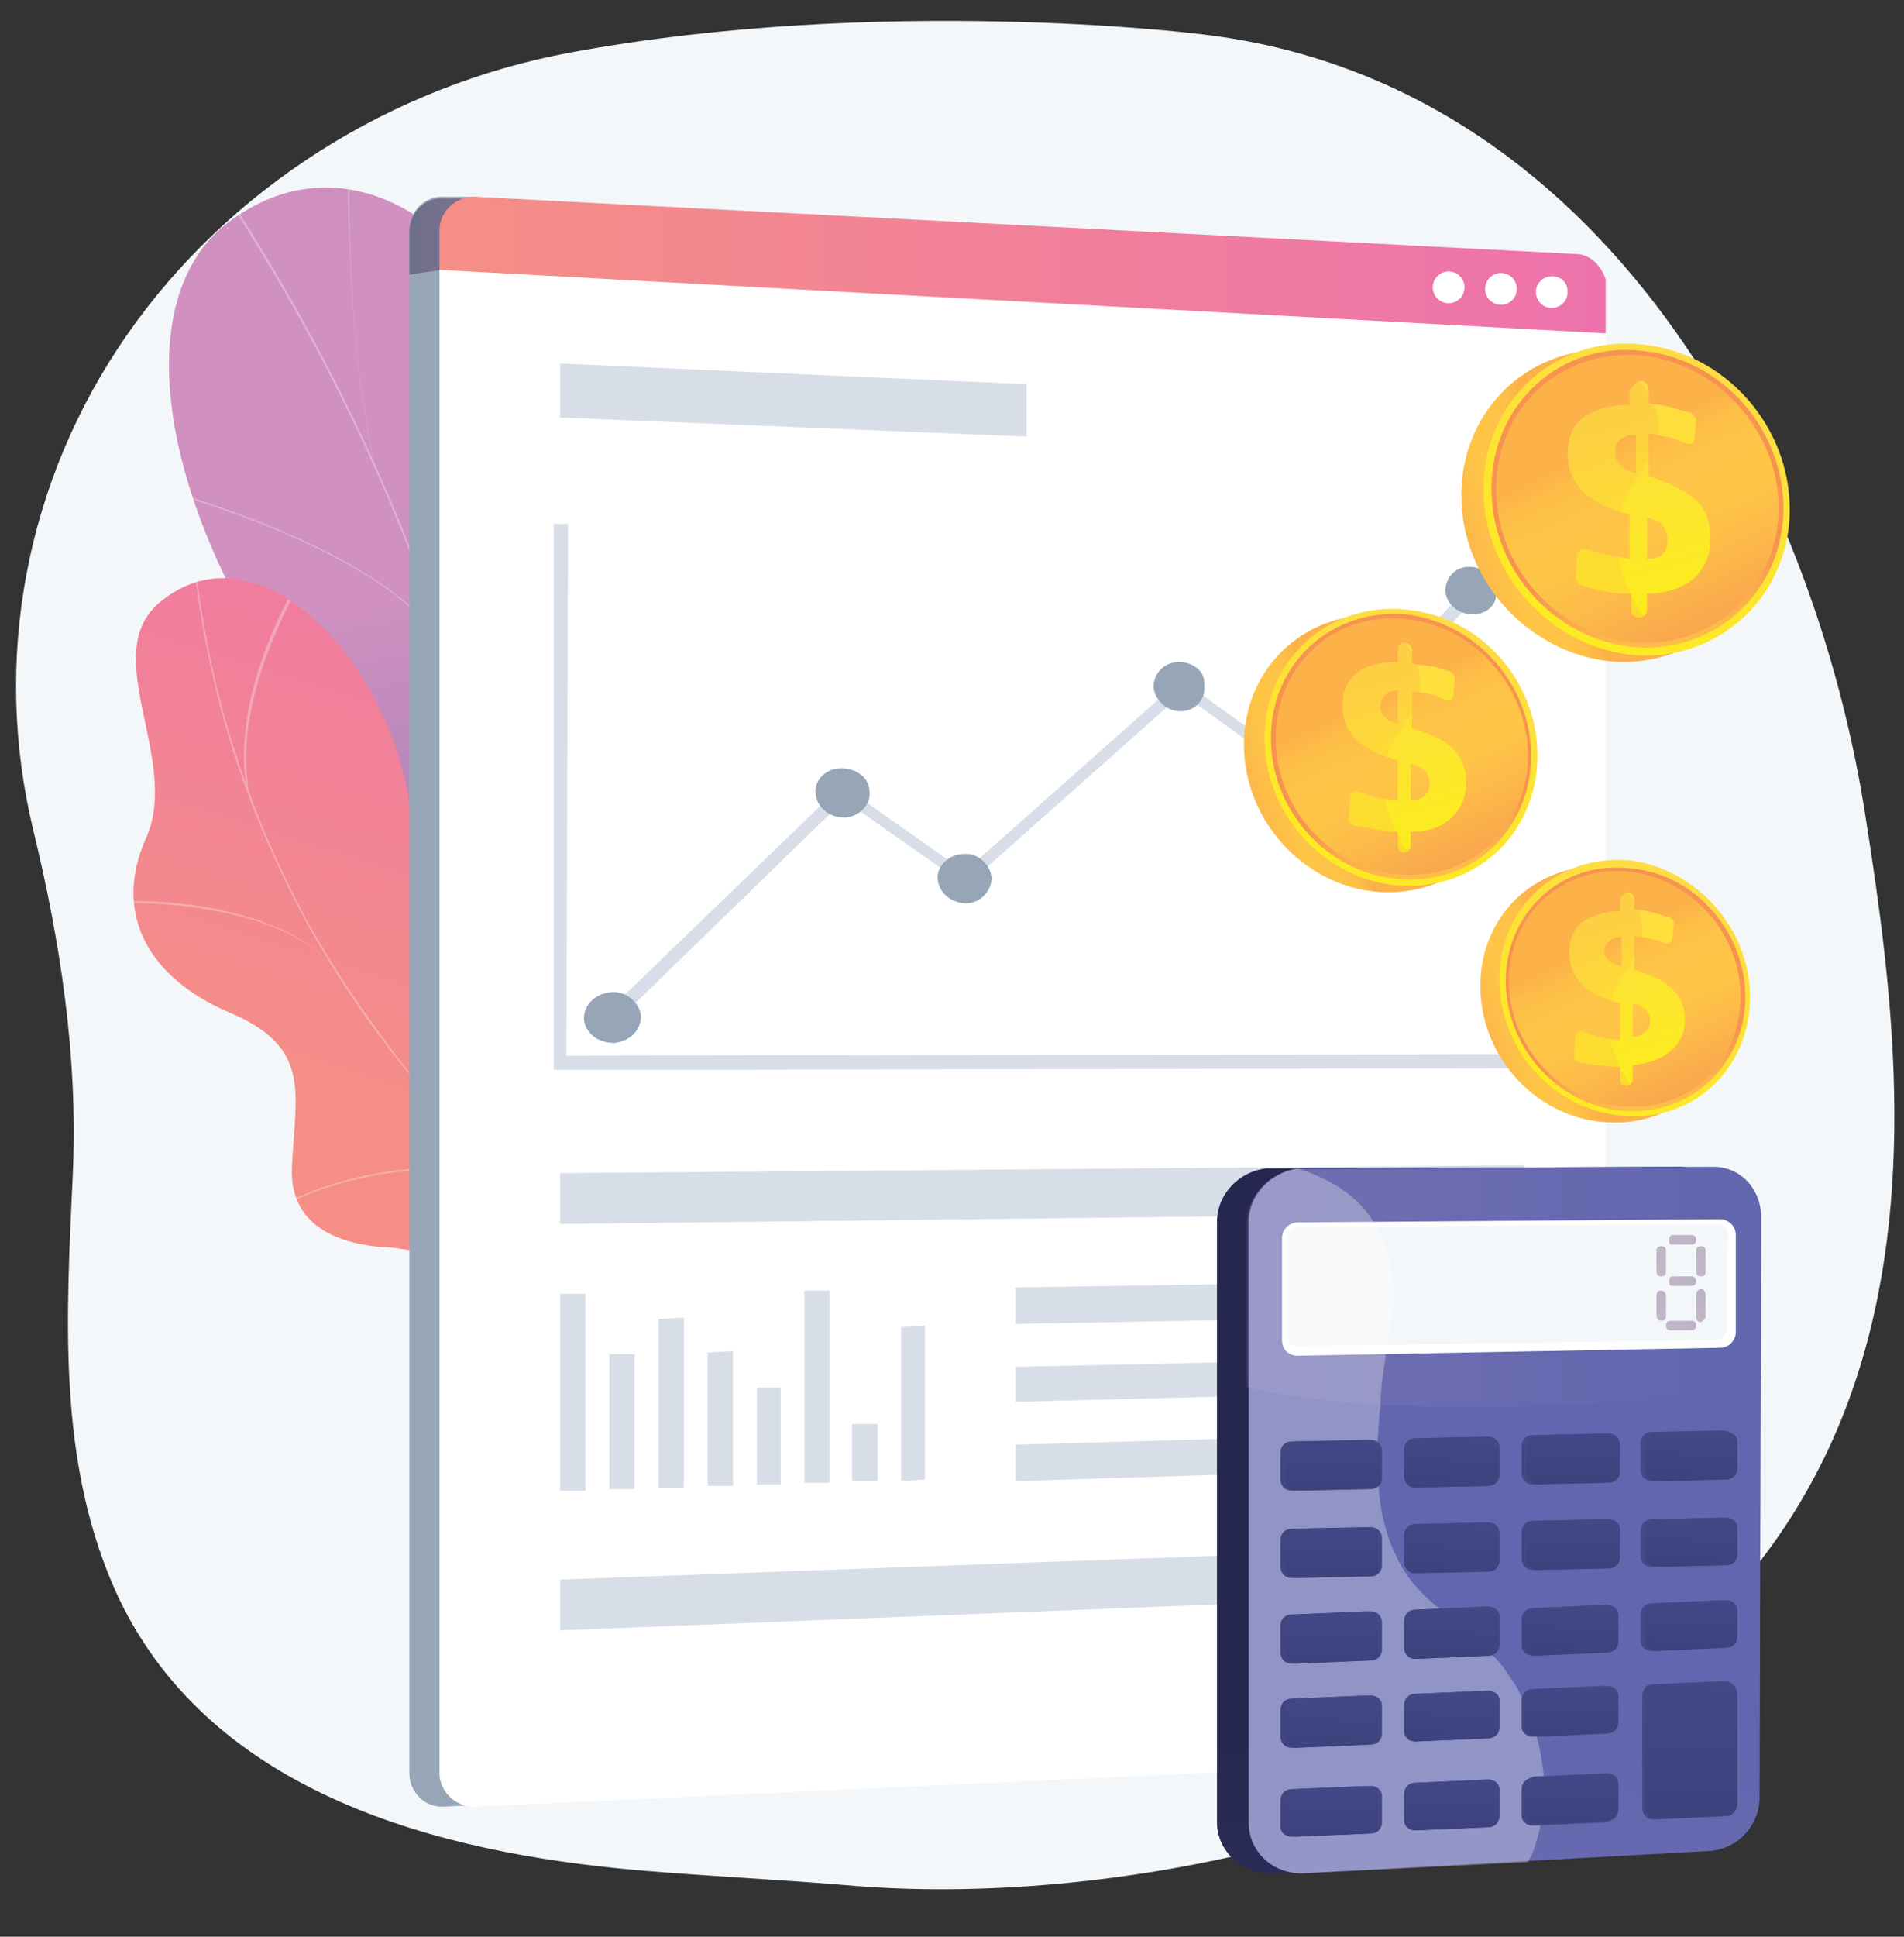 <?xml version="1.0" encoding="utf-8"?>
<!-- Generator: Adobe Illustrator 25.0.0, SVG Export Plug-In . SVG Version: 6.00 Build 0)  -->
<svg version="1.1" xmlns="http://www.w3.org/2000/svg" xmlns:xlink="http://www.w3.org/1999/xlink" x="0px" y="0px"
	 viewBox="0 0 120 122" style="enable-background:new 0 0 120 122;" xml:space="preserve">
<rect x="0" y="0" width="120" height="122" fill="#333333" stroke="none"/>
<style type="text/css">
	.st0{display:none;}
	.st1{display:inline;}
	.st2{fill:#F4F7FA;}
	.st3{opacity:0.5;clip-path:url(#SVGID_3_);}
	.st4{fill:#FFFFFF;}
	.st5{opacity:0.5;clip-path:url(#SVGID_6_);}
	.st6{fill:url(#SVGID_7_);}
	.st7{fill:url(#SVGID_8_);}
	.st8{opacity:0.2;fill:url(#SVGID_9_);}
	.st9{fill:url(#SVGID_10_);}
	.st10{fill:url(#SVGID_11_);}
	.st11{opacity:0.8;fill:url(#SVGID_12_);}
	.st12{opacity:0.8;fill:url(#SVGID_13_);}
	.st13{opacity:0.8;fill:url(#SVGID_14_);}
	.st14{fill:url(#SVGID_15_);}
	.st15{fill:url(#SVGID_16_);}
	.st16{fill:url(#SVGID_17_);}
	.st17{fill:url(#SVGID_18_);}
	.st18{opacity:0.3;fill:url(#SVGID_19_);}
	.st19{fill:url(#SVGID_20_);}
	.st20{opacity:0.3;fill:url(#SVGID_21_);}
	.st21{fill:url(#SVGID_22_);}
	.st22{fill:url(#SVGID_23_);}
	.st23{opacity:0.8;fill:url(#SVGID_24_);}
	.st24{opacity:0.8;fill:url(#SVGID_25_);}
	.st25{opacity:0.8;fill:url(#SVGID_26_);}
	.st26{opacity:0.8;fill:url(#SVGID_27_);}
	.st27{opacity:0.8;fill:url(#SVGID_28_);}
	.st28{opacity:0.8;fill:url(#SVGID_29_);}
	.st29{opacity:0.75;fill:#F4F7FA;}
	.st30{fill:url(#SVGID_30_);}
	.st31{fill:url(#SVGID_31_);}
	.st32{opacity:0.3;fill:url(#SVGID_32_);}
	.st33{fill:url(#SVGID_33_);}
	.st34{opacity:0.3;fill:url(#SVGID_34_);}
	.st35{fill:url(#SVGID_35_);}
	.st36{fill:url(#SVGID_36_);}
	.st37{fill:url(#SVGID_37_);}
	.st38{opacity:0.5;fill:#F4F7FA;}
	.st39{opacity:0.3;fill:url(#SVGID_38_);}
	.st40{opacity:0.44;fill:#F4F7FA;}
	.st41{fill:url(#SVGID_39_);}
	.st42{fill:url(#SVGID_40_);}
	.st43{fill:url(#SVGID_41_);}
	.st44{fill:url(#SVGID_42_);}
	.st45{fill:url(#SVGID_43_);}
	.st46{opacity:0.3;clip-path:url(#SVGID_45_);}
	.st47{fill:#FDFEFF;}
	.st48{fill:url(#SVGID_46_);}
	.st49{opacity:0.3;clip-path:url(#SVGID_48_);}
	.st50{fill:#96A6B7;}
	.st51{opacity:0.4;fill:url(#SVGID_49_);}
	.st52{fill:#D8DEE8;}
	.st53{fill:url(#SVGID_50_);}
	.st54{fill:url(#SVGID_51_);}
	.st55{fill:url(#SVGID_52_);}
	.st56{fill:url(#SVGID_53_);}
	.st57{fill:url(#SVGID_54_);}
	.st58{fill:url(#SVGID_55_);}
	.st59{opacity:0.3;fill:url(#SVGID_56_);}
	.st60{fill:url(#SVGID_57_);}
	.st61{fill:url(#SVGID_58_);}
	.st62{fill:url(#SVGID_59_);}
	.st63{fill:url(#SVGID_60_);}
	.st64{fill:url(#SVGID_61_);}
	.st65{opacity:0.3;fill:url(#SVGID_62_);}
	.st66{fill:url(#SVGID_63_);}
	.st67{fill:url(#SVGID_64_);}
	.st68{fill:url(#SVGID_65_);}
	.st69{fill:url(#SVGID_66_);}
	.st70{fill:url(#SVGID_67_);}
	.st71{opacity:0.3;fill:url(#SVGID_68_);}
	.st72{fill:url(#SVGID_69_);}
	.st73{fill:url(#SVGID_70_);}
	.st74{opacity:0.3;}
	.st75{fill:url(#SVGID_71_);}
	.st76{fill:url(#SVGID_72_);}
	.st77{fill:url(#SVGID_73_);}
	.st78{fill:url(#SVGID_74_);}
	.st79{opacity:0.3;fill:url(#SVGID_75_);}
	.st80{opacity:0.3;fill:url(#SVGID_76_);}
	.st81{opacity:0.3;fill:url(#SVGID_77_);}
	.st82{opacity:0.3;fill:url(#SVGID_78_);}
	.st83{opacity:0.3;fill:url(#SVGID_79_);}
	.st84{opacity:0.3;fill:#FFFFFF;}
	.st85{fill:url(#SVGID_80_);}
	.st86{fill:url(#SVGID_81_);}
	.st87{fill:url(#SVGID_82_);}
	.st88{fill:url(#SVGID_83_);}
	.st89{fill:url(#SVGID_84_);}
	.st90{fill:url(#SVGID_85_);}
	.st91{fill:url(#SVGID_86_);}
	.st92{fill:url(#SVGID_87_);}
	.st93{fill:url(#SVGID_88_);}
	.st94{fill:url(#SVGID_89_);}
	.st95{fill:url(#SVGID_90_);}
	.st96{fill:url(#SVGID_91_);}
	.st97{fill:url(#SVGID_92_);}
	.st98{fill:url(#SVGID_93_);}
	.st99{fill:url(#SVGID_94_);}
	.st100{fill:url(#SVGID_95_);}
	.st101{fill:url(#SVGID_96_);}
	.st102{fill:url(#SVGID_97_);}
	.st103{fill:url(#SVGID_98_);}
	.st104{fill:url(#SVGID_99_);}
	.st105{fill:url(#SVGID_100_);}
	.st106{fill:url(#SVGID_101_);}
	.st107{fill:url(#SVGID_102_);}
	.st108{fill:url(#SVGID_103_);}
	.st109{fill:url(#SVGID_104_);}
	.st110{fill:url(#SVGID_105_);}
	.st111{fill:url(#SVGID_106_);}
	.st112{fill:url(#SVGID_107_);}
	.st113{fill:url(#SVGID_108_);}
	.st114{fill:url(#SVGID_109_);}
	.st115{fill:url(#SVGID_110_);}
	.st116{fill:url(#SVGID_111_);}
	.st117{fill:url(#SVGID_112_);}
	.st118{fill:url(#SVGID_113_);}
	.st119{fill:url(#SVGID_114_);}
	.st120{fill:url(#SVGID_115_);}
	.st121{fill:url(#SVGID_116_);}
	.st122{fill:url(#SVGID_117_);}
</style>
<g id="Layer_1" class="st0">
	<g class="st1">
		<path class="st2" d="M61.4,1.4C31.3,0.5,5.2,23,1.3,52.4c-4.3,32.2,19.4,61.3,48.6,65.9c36.3,5.8,71.5-27.7,68.4-63.9
			C115.8,27.1,92,2.3,61.4,1.4z"/>
		<g>
			<g>
				<g>
					<defs>
						<path id="SVGID_1_" d="M70.2,61.4c2.7-2.6,6.3-6.7,8-12.6c2.1-7.7-1-11.6-0.7-24.7c0.2-8.3,0.4-14,4.6-17.1
							c3.3-2.4,8.5-2.9,11.8-0.7c2.7,1.9,4.2,5.8,4.7,8.6c0.4,2.3,0.1,4,1.4,5.2c1.4,1.2,2.8,0.5,4.1,1.5c2.6,1.9,1.1,8,0.9,9
							C102.2,41.7,92,49.2,87.5,52.4C83.8,55,78.1,58.6,70.2,61.4z"/>
					</defs>
					<linearGradient id="SVGID_2_" gradientUnits="userSpaceOnUse" x1="87.893" y1="42.584" x2="87.514" y2="100.228">
						<stop  offset="3.597120e-03" style="stop-color:#D191C0"/>
						<stop  offset="1" style="stop-color:#8172B4"/>
					</linearGradient>
					<use xlink:href="#SVGID_1_"  style="overflow:visible;fill:url(#SVGID_2_);"/>
					<clipPath id="SVGID_3_">
						<use xlink:href="#SVGID_1_"  style="overflow:visible;"/>
					</clipPath>
					<g class="st3">
						<path class="st4" d="M67.1,63.4L67,63.2c4.7-1.8,8.8-4,12.1-6.4c4.9-3.6,7.9-7.7,9-12.2c0.9-3.5,0.6-7.2,0.1-12.3
							c-0.3-4.1-1-6.9-1.5-9.4c-0.7-3.3-1.3-5.9-0.9-9.7c0.4-3.8,1.6-7.6,3.7-11.3L89.8,2c-2.1,3.6-3.3,7.4-3.7,11.2
							c-0.4,3.7,0.2,6.3,0.9,9.6c0.5,2.5,1.2,5.4,1.5,9.5c0.4,4.9,0.7,8.8-0.1,12.4c-1.1,4.6-4.2,8.8-9.1,12.4
							C76,59.5,71.9,61.6,67.1,63.4z"/>
						<path class="st4" d="M88.1,29.4L88,29.3c0,0-2.7-1.2-5.5-4c-2.5-2.6-5.5-7.1-5.7-13.8l0.3,0c0.2,6.7,3.1,11.1,5.6,13.6
							c2.3,2.4,4.6,3.6,5.2,3.9c2.2-7.3,6.2-12,9.1-14.5c3.2-2.8,5.9-3.9,5.9-3.9l0.1,0.3c0,0-2.7,1.1-5.9,3.9
							c-2.9,2.6-6.8,7.2-9,14.6L88.1,29.4z"/>
						<path class="st4" d="M88.7,40.4L88.7,40.4c-0.1-0.1-2.8-4-6.2-7.4c-3.4-3.4-11.4-4.5-11.5-4.5l0-0.3c0,0,2.1,0.3,4.5,1
							c2.3,0.7,5.3,1.8,7.2,3.6c3.2,3.1,5.7,6.7,6.1,7.3c8.4-2.6,17.3-22.3,17.4-22.5l0.3,0.1c0,0.1-2.3,5.1-5.6,10.4
							c-4.4,7.1-8.5,11.3-12.1,12.3L88.7,40.4z"/>
						<path class="st4" d="M80.5,56l0.1-0.3c2.1-3.7,1.8-7.6-0.9-11.6c-2.1-3-4.8-4.9-4.8-4.9L75,39c0,0,2.8,2,4.9,5
							c2.7,3.9,3.1,8,1.1,11.7c1-0.1,4.6-0.7,9-2.3c4.8-1.7,11.7-4.9,17.2-10.6l10.5-11l0.2,0.2l-10.5,11c-5.5,5.7-12.4,9-17.3,10.7
							c-5.3,1.8-9.3,2.3-9.4,2.3L80.5,56z"/>
					</g>
				</g>
			</g>
			<g>
				<g>
					<defs>
						<path id="SVGID_4_" d="M58.6,67.4c7.3,2.9,17.1,5.6,27.7,5c2.7-0.1,19.4-1,20.2-8.1c0.3-2.5-1.6-3.7-1.3-7
							c0.4-4,3.4-4.9,6.7-8.7c2-2.3,7.7-9,4.8-15.2c-1.8-3.7-6.6-7-11-7.6c-6.5-0.9-10.8,4-17.9,12.6c-6.3,7.6-6.4,10-11,15.4
							C73.2,57.7,67.7,62.9,58.6,67.4z"/>
					</defs>
					<linearGradient id="SVGID_5_" gradientUnits="userSpaceOnUse" x1="131.606" y1="35.14" x2="87.386" y2="53.622">
						<stop  offset="0" style="stop-color:#F58F86"/>
						<stop  offset="1" style="stop-color:#ED72AC"/>
					</linearGradient>
					<use xlink:href="#SVGID_4_"  style="overflow:visible;fill:url(#SVGID_5_);"/>
					<clipPath id="SVGID_6_">
						<use xlink:href="#SVGID_4_"  style="overflow:visible;"/>
					</clipPath>
					<g class="st5">
						<path class="st4" d="M55.4,67.4c-2,0-4-0.1-6-0.4c-8.2-1.1-16-4.4-23.2-9.7l0.2-0.2c7.2,5.3,15,8.5,23.1,9.6
							c10.8,1.5,21.7-1.1,32.3-7.6c11.1-6.8,19.1-16.2,23.9-22.9c3.3-4.6,5.3-10.4,5.9-17.2l0.3,0c-0.6,6.9-2.6,12.7-5.9,17.4
							c-4.8,6.7-12.9,16.2-24,23C73.2,64.7,64.3,67.4,55.4,67.4z"/>
						<path class="st4" d="M94.9,49l0-0.1c0,0-1.1-3.4-1.2-8c-0.1-4.2,0.5-10.4,4.4-15.7l0.2,0.2c-3.8,5.2-4.5,11.3-4.3,15.5
							c0.1,4,1,7.1,1.2,7.8c19.6-4.1,24-15.7,24.9-19.2c0-0.1,0-0.1,0-0.2l0.3,0.1c0,0,0,0.1,0,0.1C119.4,33,114.9,44.9,95,49
							L94.9,49z"/>
						<path class="st4" d="M99.1,64.3c-4.3,0-10.2-1.1-17.2-5.1l-0.1,0l0-0.1c0-0.1-0.7-10.8,5-22.7l5.8-12l0.3,0.1l-5.8,12
							c-5.4,11.3-5.1,21.5-5,22.5c5,2.8,12.5,5.9,20.4,4.8c4.7-0.7,7.4-2.6,7.4-2.7l0.2,0.2c0,0-2.7,2-7.5,2.7
							C101.6,64.2,100.4,64.3,99.1,64.3z"/>
					</g>
				</g>
			</g>
		</g>
		<linearGradient id="SVGID_7_" gradientUnits="userSpaceOnUse" x1="18.521" y1="96.291" x2="65.229" y2="96.291">
			<stop  offset="3.597000e-03" style="stop-color:#26274F"/>
			<stop  offset="1" style="stop-color:#454C8D"/>
		</linearGradient>
		<path class="st6" d="M52.8,114.9c-0.2,0-0.5,0-0.7,0c-5.5-0.2-10-3.1-12.6-8.2c-0.1-0.2-0.2-0.4-0.3-0.7c-2.7,0.6-5.6,0.3-8.4-1
			c-5.7-2.6-9.6-8.2-11.3-16.2c-1.2-5.9-0.8-11-0.8-11.2l2.9,0.3c0,0-0.4,4.9,0.7,10.4c1.5,7.1,4.7,11.8,9.6,14
			c2.4,1.1,4.5,1.2,6.2,0.9c-1.2-4.1-0.9-8.3,0.9-11c1.2-1.8,3-2.7,5-2.5c2.2,0.2,3.8,1.4,4.4,3.2c1,2.9-0.5,7.1-3.7,10
			c-0.9,0.8-1.8,1.5-2.8,2c0.1,0.1,0.1,0.2,0.2,0.3c1.2,2.4,4.2,6.4,10.1,6.6c4,0.1,6.8-0.9,8.5-3c3.1-4,1.1-10.7,1.1-10.8l2.8-0.8
			c0.1,0.3,2.4,8.2-1.6,13.4C60.8,113.5,57.4,114.9,52.8,114.9z M43.4,92.7c-0.9,0-1.5,0.4-2.1,1.2c-1.1,1.7-1.5,4.9-0.5,8.3
			c0.8-0.4,1.4-0.9,1.9-1.4c2.5-2.3,3.4-5.3,2.9-6.9c-0.2-0.5-0.6-1.2-1.9-1.3C43.6,92.7,43.5,92.7,43.4,92.7z"/>
		<g>
			
				<linearGradient id="SVGID_8_" gradientUnits="userSpaceOnUse" x1="-581.114" y1="67.6" x2="-548.692" y2="40.941" gradientTransform="matrix(0.986 -0.169 0.169 0.986 575.968 -91.174)">
				<stop  offset="3.597000e-03" style="stop-color:#6166AE"/>
				<stop  offset="1" style="stop-color:#9681BC"/>
			</linearGradient>
			<path class="st7" d="M5.2,64.9l2,11.8c0.1,0.4,0.2,0.7,0.3,1.1c0,0,0,0,0,0s0,0,0,0.1c0.2,0.7,0.5,1.3,0.8,1.8
				c1.3,2.4,4.4,6.2,10.3,5.6c-0.5-0.4-1.1-0.9-1.7-1.4c0.2,0,0.4-0.1,0.6-0.1l3-0.5c4.9-0.8,8.1-5.4,7.2-10.2l-2-11.8L5.2,64.9z"/>
			
				<linearGradient id="SVGID_9_" gradientUnits="userSpaceOnUse" x1="-581.114" y1="67.6" x2="-548.692" y2="40.941" gradientTransform="matrix(0.986 -0.169 0.169 0.986 575.968 -91.174)">
				<stop  offset="3.597000e-03" style="stop-color:#6166AE"/>
				<stop  offset="1" style="stop-color:#9681BC"/>
			</linearGradient>
			<path class="st8" d="M5.2,64.9l2,11.8c0.1,0.4,0.2,0.7,0.3,1.1c0,0,0,0,0,0s0,0,0,0.1c0.2,0.7,0.5,1.3,0.8,1.8
				c1.3,2.4,4.4,6.2,10.3,5.6c-0.5-0.4-1.1-0.9-1.7-1.4c0.2,0,0.4-0.1,0.6-0.1l3-0.5c4.9-0.8,8.1-5.4,7.2-10.2l-2-11.8L5.2,64.9z"/>
			<g>
				
					<linearGradient id="SVGID_10_" gradientUnits="userSpaceOnUse" x1="-577.425" y1="43.691" x2="-588.318" y2="61.982" gradientTransform="matrix(0.986 -0.169 0.169 0.986 575.968 -91.174)">
					<stop  offset="0" style="stop-color:#ECEFF2"/>
					<stop  offset="0.474" style="stop-color:#D3DAE1"/>
					<stop  offset="0.995" style="stop-color:#B7C0CE"/>
				</linearGradient>
				<path class="st9" d="M7.8,55L7.8,55L7.8,55c-0.7,0.1-1.1,0.7-1,1.4l2.3,13.3c0.1,0.6,0.7,1.1,1.3,1l0,0l0,0
					c0.6-0.1,1-0.8,0.9-1.4L9.1,55.9C9,55.3,8.4,54.9,7.8,55z"/>
				
					<linearGradient id="SVGID_11_" gradientUnits="userSpaceOnUse" x1="-564.93" y1="43.672" x2="-575.837" y2="61.987" gradientTransform="matrix(0.986 -0.169 0.169 0.986 575.968 -91.174)">
					<stop  offset="0" style="stop-color:#ECEFF2"/>
					<stop  offset="0.474" style="stop-color:#D3DAE1"/>
					<stop  offset="0.995" style="stop-color:#B7C0CE"/>
				</linearGradient>
				<path class="st10" d="M20.1,52.9L20.1,52.9L20.1,52.9c-0.7,0.1-1.2,0.7-1.1,1.4l2.3,13.3c0.1,0.6,0.8,1.1,1.4,1l0,0l0,0
					c0.6-0.1,1.1-0.8,1-1.4l-2.3-13.3C21.4,53.2,20.7,52.7,20.1,52.9z"/>
			</g>
			<g>
				
					<linearGradient id="SVGID_12_" gradientUnits="userSpaceOnUse" x1="-578.562" y1="60.778" x2="-578.662" y2="63.357" gradientTransform="matrix(0.986 -0.169 0.169 0.986 575.968 -91.174)">
					<stop  offset="0" style="stop-color:#454C8D"/>
					<stop  offset="0.996" style="stop-color:#26274F"/>
				</linearGradient>
				<path class="st11" d="M21.9,66.3c0.1,0.5-0.2,0.9-0.7,1L11.4,69c-0.5,0.1-0.9-0.2-1-0.7l0,0c-0.1-0.5,0.2-0.9,0.7-1l9.8-1.7
					C21.3,65.5,21.8,65.9,21.9,66.3L21.9,66.3z"/>
				
					<linearGradient id="SVGID_13_" gradientUnits="userSpaceOnUse" x1="-578.562" y1="64.865" x2="-578.662" y2="67.444" gradientTransform="matrix(0.986 -0.169 0.169 0.986 575.968 -91.174)">
					<stop  offset="0" style="stop-color:#454C8D"/>
					<stop  offset="0.996" style="stop-color:#26274F"/>
				</linearGradient>
				<path class="st12" d="M22.6,70.4c0.1,0.5-0.2,0.9-0.7,1L12.1,73c-0.5,0.1-0.9-0.2-1-0.7l0,0c-0.1-0.5,0.2-0.9,0.7-1l9.8-1.7
					C22,69.6,22.5,69.9,22.6,70.4L22.6,70.4z"/>
				
					<linearGradient id="SVGID_14_" gradientUnits="userSpaceOnUse" x1="-578.562" y1="68.952" x2="-578.662" y2="71.53" gradientTransform="matrix(0.986 -0.169 0.169 0.986 575.968 -91.174)">
					<stop  offset="0" style="stop-color:#454C8D"/>
					<stop  offset="0.996" style="stop-color:#26274F"/>
				</linearGradient>
				<path class="st13" d="M23.3,74.4c0.1,0.5-0.2,0.9-0.7,1l-9.8,1.7c-0.5,0.1-0.9-0.2-1-0.7l0,0c-0.1-0.5,0.2-0.9,0.7-1l9.8-1.7
					C22.7,73.6,23.2,73.9,23.3,74.4L23.3,74.4z"/>
			</g>
			
				<linearGradient id="SVGID_15_" gradientUnits="userSpaceOnUse" x1="-577.859" y1="56.562" x2="-578.095" y2="62.646" gradientTransform="matrix(0.986 -0.169 0.169 0.986 575.968 -91.174)">
				<stop  offset="3.597000e-03" style="stop-color:#6166AE"/>
				<stop  offset="1" style="stop-color:#9681BC"/>
			</linearGradient>
			<path class="st14" d="M28.4,62c0,0-1.2-1-2-1.5c0,0,0,0,0,0c-0.3-0.2-0.6-0.2-0.9-0.2L5.1,63.9c-0.7,0.1-1.3,0.8-1.1,1.6l0,0
				C4,65.5,4,65.7,4,65.7h0c0,0,0,0,0,0c0.1,0.1,0.1,0.3,0.2,0.4c0.2,0.2,0.5,0.6,1,0.8c0,0,0,0,0,0c0.1,0,0.1,0.1,0.2,0.1
				c0.7,0.4,1,0.8,1.6,0.8c0.3,0,4.2-1.1,8.7-2.3l10.9-1.9c0.7-0.1,1.2-0.8,1.1-1.5C28.2,62.1,28.4,62,28.4,62z"/>
			
				<linearGradient id="SVGID_16_" gradientUnits="userSpaceOnUse" x1="-580.125" y1="45.446" x2="-586.7" y2="56.486" gradientTransform="matrix(0.986 -0.169 0.169 0.986 575.968 -91.174)">
				<stop  offset="0" style="stop-color:#ECEFF2"/>
				<stop  offset="0.474" style="stop-color:#D3DAE1"/>
				<stop  offset="0.995" style="stop-color:#B7C0CE"/>
			</linearGradient>
			<path class="st15" d="M8.3,55c0,0,2.4,0.9,2.6,2.1c-1.5,0.1-1.2,7.5-1.2,7.5L8,63.3C8,63.3,6,54.7,8.3,55z"/>
			
				<linearGradient id="SVGID_17_" gradientUnits="userSpaceOnUse" x1="-567.63" y1="45.446" x2="-574.204" y2="56.486" gradientTransform="matrix(0.986 -0.169 0.169 0.986 575.968 -91.174)">
				<stop  offset="0" style="stop-color:#ECEFF2"/>
				<stop  offset="0.474" style="stop-color:#D3DAE1"/>
				<stop  offset="0.995" style="stop-color:#B7C0CE"/>
			</linearGradient>
			<path class="st16" d="M20.6,52.9c0,0,2.4,0.9,2.6,2.1c-1.5,0.1-1.2,7.5-1.2,7.5l-1.8-1.3C20.3,61.2,18.3,52.6,20.6,52.9z"/>
			<g>
				<g>
					<g>
						
							<linearGradient id="SVGID_18_" gradientUnits="userSpaceOnUse" x1="-583.029" y1="51.522" x2="-583.774" y2="70.712" gradientTransform="matrix(0.986 -0.169 0.169 0.986 575.968 -91.174)">
							<stop  offset="0" style="stop-color:#ECEFF2"/>
							<stop  offset="0.474" style="stop-color:#D3DAE1"/>
							<stop  offset="0.995" style="stop-color:#B7C0CE"/>
						</linearGradient>
						<path class="st17" d="M13.1,70.6c0.1,0.6-0.3,1.2-1,1.3l0,0c-0.6,0.1-1.2-0.3-1.3-1L8.5,57.7c-0.1-0.6,0.3-1.2,1-1.3l0,0
							c0.6-0.1,1.2,0.3,1.3,1L13.1,70.6z"/>
						
							<linearGradient id="SVGID_19_" gradientUnits="userSpaceOnUse" x1="-575.68" y1="45.563" x2="-586.347" y2="63.474" gradientTransform="matrix(0.986 -0.169 0.169 0.986 575.968 -91.174)">
							<stop  offset="0" style="stop-color:#ECEFF2"/>
							<stop  offset="0.474" style="stop-color:#D3DAE1"/>
							<stop  offset="0.995" style="stop-color:#B7C0CE"/>
						</linearGradient>
						<path class="st18" d="M11,57.2l2.3,13.3c0.1,0.6-0.4,1.2-1,1.3l0,0L9.6,56.3l0,0C10.2,56.2,10.9,56.6,11,57.2z"/>
					</g>
					<g>
						
							<linearGradient id="SVGID_20_" gradientUnits="userSpaceOnUse" x1="-496.813" y1="50.975" x2="-497.558" y2="70.165" gradientTransform="matrix(-0.986 0.169 0.169 0.986 -476.324 89.817)">
							<stop  offset="0" style="stop-color:#ECEFF2"/>
							<stop  offset="0.474" style="stop-color:#D3DAE1"/>
							<stop  offset="0.995" style="stop-color:#B7C0CE"/>
						</linearGradient>
						<path class="st19" d="M23.2,55.1c-0.1-0.6-0.7-1.1-1.3-1l0,0c-0.6,0.1-1.1,0.7-1,1.3l2.3,13.4c0.1,0.6,0.7,1.1,1.3,1l0,0
							c0.6-0.1,1.1-0.7,1-1.3L23.2,55.1z"/>
						
							<linearGradient id="SVGID_21_" gradientUnits="userSpaceOnUse" x1="-489.59" y1="45.014" x2="-500.255" y2="62.922" gradientTransform="matrix(-0.986 0.169 0.169 0.986 -476.324 89.817)">
							<stop  offset="0" style="stop-color:#ECEFF2"/>
							<stop  offset="0.474" style="stop-color:#D3DAE1"/>
							<stop  offset="0.995" style="stop-color:#B7C0CE"/>
						</linearGradient>
						<path class="st20" d="M20.9,55.5l2.3,13.3c0.1,0.6,0.7,1,1.3,0.9l0,0l-2.7-15.5l0,0C21.2,54.3,20.8,54.9,20.9,55.5z"/>
					</g>
				</g>
				
					<linearGradient id="SVGID_22_" gradientUnits="userSpaceOnUse" x1="-576.762" y1="61.101" x2="-577.762" y2="86.843" gradientTransform="matrix(0.986 -0.169 0.169 0.986 575.968 -91.174)">
					<stop  offset="3.597000e-03" style="stop-color:#6166AE"/>
					<stop  offset="1" style="stop-color:#9681BC"/>
				</linearGradient>
				<path class="st21" d="M7,66.2l2,11.8c0.8,4.9,5.4,8.1,10.3,7.3l3-0.5c4.9-0.8,8.1-5.4,7.3-10.3l-2-11.8L7,66.2z"/>
				
					<linearGradient id="SVGID_23_" gradientUnits="userSpaceOnUse" x1="-578.619" y1="68.088" x2="-576.449" y2="56.938" gradientTransform="matrix(0.986 -0.169 0.169 0.986 575.968 -91.174)">
					<stop  offset="3.597000e-03" style="stop-color:#6166AE"/>
					<stop  offset="1" style="stop-color:#9681BC"/>
				</linearGradient>
				<path class="st22" d="M29,62.8c0.1,0.7-0.4,1.5-1.1,1.6L7.4,67.9c-0.7,0.1-1.5-0.4-1.6-1.1l0,0c-0.1-0.7,0.4-1.5,1.1-1.6
					l20.4-3.5C28.1,61.6,28.8,62.1,29,62.8L29,62.8z"/>
				<g>
					
						<linearGradient id="SVGID_24_" gradientUnits="userSpaceOnUse" x1="-576.957" y1="62.384" x2="-577.057" y2="64.962" gradientTransform="matrix(0.986 -0.169 0.169 0.986 575.968 -91.174)">
						<stop  offset="0" style="stop-color:#454C8D"/>
						<stop  offset="0.996" style="stop-color:#26274F"/>
					</linearGradient>
					<path class="st23" d="M23.7,67.6c0.1,0.5-0.2,0.9-0.7,1l-9.8,1.7c-0.5,0.1-0.9-0.2-1-0.7l0,0c-0.1-0.5,0.2-0.9,0.7-1l9.8-1.7
						C23.2,66.8,23.6,67.2,23.7,67.6L23.7,67.6z"/>
					
						<linearGradient id="SVGID_25_" gradientUnits="userSpaceOnUse" x1="-576.957" y1="66.471" x2="-577.057" y2="69.049" gradientTransform="matrix(0.986 -0.169 0.169 0.986 575.968 -91.174)">
						<stop  offset="0" style="stop-color:#454C8D"/>
						<stop  offset="0.996" style="stop-color:#26274F"/>
					</linearGradient>
					<path class="st24" d="M24.4,71.7c0.1,0.5-0.2,0.9-0.7,1l-9.8,1.7c-0.5,0.1-0.9-0.2-1-0.7l0,0c-0.1-0.5,0.2-0.9,0.7-1l9.8-1.7
						C23.9,70.9,24.3,71.2,24.4,71.7L24.4,71.7z"/>
					
						<linearGradient id="SVGID_26_" gradientUnits="userSpaceOnUse" x1="-576.957" y1="70.557" x2="-577.057" y2="73.136" gradientTransform="matrix(0.986 -0.169 0.169 0.986 575.968 -91.174)">
						<stop  offset="0" style="stop-color:#454C8D"/>
						<stop  offset="0.996" style="stop-color:#26274F"/>
					</linearGradient>
					<path class="st25" d="M25.1,75.7c0.1,0.5-0.2,0.9-0.7,1l-9.8,1.7c-0.5,0.1-0.9-0.2-1-0.7l0,0c-0.1-0.5,0.2-0.9,0.7-1l9.8-1.7
						C24.6,74.9,25,75.2,25.1,75.7L25.1,75.7z"/>
				</g>
				<g>
					
						<linearGradient id="SVGID_27_" gradientUnits="userSpaceOnUse" x1="-576.991" y1="62.755" x2="-577.072" y2="64.822" gradientTransform="matrix(0.986 -0.169 0.169 0.986 575.968 -91.174)">
						<stop  offset="0" style="stop-color:#454C8D"/>
						<stop  offset="0.996" style="stop-color:#26274F"/>
					</linearGradient>
					<path class="st26" d="M23.7,67.9c0,0.4-0.3,0.7-0.7,0.8l-9.7,1.7c-0.5,0.1-1-0.2-1-0.7c0-0.2,0-0.5,0.2-0.7
						c0.1-0.1,0.2-0.2,0.3-0.3c0,0.1,0,0.2,0,0.3c0.1,0.5,0.5,0.8,1,0.7l9.7-1.7C23.5,68,23.6,67.9,23.7,67.9z"/>
					
						<linearGradient id="SVGID_28_" gradientUnits="userSpaceOnUse" x1="-576.991" y1="66.841" x2="-577.072" y2="68.909" gradientTransform="matrix(0.986 -0.169 0.169 0.986 575.968 -91.174)">
						<stop  offset="0" style="stop-color:#454C8D"/>
						<stop  offset="0.996" style="stop-color:#26274F"/>
					</linearGradient>
					<path class="st27" d="M24.4,71.9c0,0.4-0.3,0.7-0.7,0.8l-9.7,1.7c-0.5,0.1-1-0.2-1-0.7c0-0.2,0-0.5,0.2-0.7
						c0.1-0.1,0.2-0.2,0.3-0.3c0,0.1,0,0.2,0,0.3c0.1,0.5,0.5,0.8,1,0.7l9.7-1.7C24.2,72,24.3,72,24.4,71.9z"/>
					
						<linearGradient id="SVGID_29_" gradientUnits="userSpaceOnUse" x1="-576.991" y1="70.927" x2="-577.072" y2="72.996" gradientTransform="matrix(0.986 -0.169 0.169 0.986 575.968 -91.174)">
						<stop  offset="0" style="stop-color:#454C8D"/>
						<stop  offset="0.996" style="stop-color:#26274F"/>
					</linearGradient>
					<path class="st28" d="M25.1,75.9c0,0.4-0.3,0.7-0.7,0.8l-9.7,1.7c-0.5,0.1-1-0.2-1-0.7c0-0.2,0-0.5,0.2-0.7
						c0.1-0.1,0.2-0.2,0.3-0.3c0,0.1,0,0.2,0,0.3c0.1,0.5,0.5,0.8,1,0.7l9.7-1.7C24.9,76,25,76,25.1,75.9z"/>
				</g>
			</g>
		</g>
		<g>
			<path class="st29" d="M93,45.8C93,30,79.5,17.2,62.8,17.2c-16.6,0-30.1,12.8-30.1,28.7c0,9.6,5,18.1,12.6,23.3
				c3.2,2.2,5.2,5.8,5.2,9.8v2.2c0,4.8,3.9,8.6,8.6,8.6h7.4c4.8,0,8.6-3.9,8.6-8.6v-2.2c0-3.9,2-7.6,5.2-9.8C88,64,93,55.5,93,45.8z
				"/>
			<linearGradient id="SVGID_30_" gradientUnits="userSpaceOnUse" x1="62.212" y1="107.568" x2="62.747" y2="103.288">
				<stop  offset="3.597000e-03" style="stop-color:#26274F"/>
				<stop  offset="1" style="stop-color:#454C8D"/>
			</linearGradient>
			<path class="st30" d="M69.5,102.5c0,2-3,3.5-6.7,3.5c-3.7,0-6.7-1.6-6.7-3.5c0-2,3-3.5,6.7-3.5C66.5,99,69.5,100.6,69.5,102.5z"
				/>
			<linearGradient id="SVGID_31_" gradientUnits="userSpaceOnUse" x1="60.011" y1="103.667" x2="65.361" y2="94.037">
				<stop  offset="3.597000e-03" style="stop-color:#26274F"/>
				<stop  offset="1" style="stop-color:#454C8D"/>
			</linearGradient>
			<path class="st31" d="M54,96.2v3.6c0,1.2,0.7,2.3,1.8,2.9c1.5,0.7,4.1,1.5,7.8,1.4c3-0.1,5-0.6,6.2-1.1c1.2-0.5,2-1.7,2-3v-2
				L54,96.2z"/>
			<linearGradient id="SVGID_32_" gradientUnits="userSpaceOnUse" x1="53.961" y1="99.104" x2="71.717" y2="99.104">
				<stop  offset="3.597000e-03" style="stop-color:#26274F"/>
				<stop  offset="1" style="stop-color:#454C8D"/>
			</linearGradient>
			<path class="st32" d="M54,99.4c0.3,0.3,0.6,0.5,0.9,0.7c1.7,0.8,13,2.7,15.7,1.6c0.4-0.1,0.7-0.3,0.9-0.5
				c0.1-0.3,0.2-0.7,0.2-1.1v-2L54,96.2V99.4z"/>
			<linearGradient id="SVGID_33_" gradientUnits="userSpaceOnUse" x1="60.521" y1="101.036" x2="65.804" y2="90.871">
				<stop  offset="3.597000e-03" style="stop-color:#26274F"/>
				<stop  offset="1" style="stop-color:#454C8D"/>
			</linearGradient>
			<path class="st33" d="M54.7,93.8c-1-0.1-1.9,0.7-1.9,1.7v0.1c0,1.4,0.8,2.6,2,3.2c1.7,0.8,13,2.7,15.7,1.6
				c1.4-0.5,2.2-1.7,2.2-3.1v-0.1c0-0.9-0.7-1.6-1.5-1.7L54.7,93.8z"/>
			<linearGradient id="SVGID_34_" gradientUnits="userSpaceOnUse" x1="53.166" y1="96.111" x2="72.504" y2="96.111">
				<stop  offset="3.597000e-03" style="stop-color:#26274F"/>
				<stop  offset="1" style="stop-color:#454C8D"/>
			</linearGradient>
			<path class="st34" d="M71.3,95.5l-16.5-1.7c-0.7-0.1-1.2,0.2-1.6,0.7c0.3,0.8,0.9,1.4,1.7,1.8c1.7,0.8,13.5,2.9,15.7,1.8
				c0.9-0.4,1.6-1.1,1.9-1.9C72.2,95.8,71.8,95.5,71.3,95.5z"/>
			<linearGradient id="SVGID_35_" gradientUnits="userSpaceOnUse" x1="52.879" y1="92.617" x2="72.799" y2="92.617">
				<stop  offset="3.597000e-03" style="stop-color:#26274F"/>
				<stop  offset="1" style="stop-color:#454C8D"/>
			</linearGradient>
			<path class="st35" d="M54.1,87.9c-0.7,0-1.2,0.5-1.2,1.2V92c0,1.4,0.8,2.6,2,3.2c1.7,0.8,13.5,2.9,15.7,1.8
				c1.3-0.6,2.2-1.9,2.2-3.4v-4.5c0-0.7-0.5-1.2-1.2-1.2H54.1z"/>
			<linearGradient id="SVGID_36_" gradientUnits="userSpaceOnUse" x1="62.344" y1="91.114" x2="64.306" y2="81.93">
				<stop  offset="3.597000e-03" style="stop-color:#26274F"/>
				<stop  offset="1" style="stop-color:#454C8D"/>
			</linearGradient>
			<path class="st36" d="M72.6,88.8c0,1.3-4.3,2.3-9.7,2.3c-5.4,0-9.7-1-9.7-2.3c0-1.3,4.3-2.3,9.7-2.3
				C68.2,86.5,72.6,87.5,72.6,88.8z"/>
			<linearGradient id="SVGID_37_" gradientUnits="userSpaceOnUse" x1="58.577" y1="39.868" x2="97.496" y2="101.657">
				<stop  offset="0" style="stop-color:#FCB149"/>
				<stop  offset="1.245600e-02" style="stop-color:#FCB449"/>
				<stop  offset="7.672839e-02" style="stop-color:#FEBE47"/>
				<stop  offset="0.159" style="stop-color:#FEC347"/>
				<stop  offset="0.318" style="stop-color:#FFC546"/>
				<stop  offset="0.447" style="stop-color:#FDBD49"/>
				<stop  offset="0.671" style="stop-color:#FAA84D"/>
				<stop  offset="0.866" style="stop-color:#F79350"/>
				<stop  offset="1" style="stop-color:#F79350"/>
			</linearGradient>
			<path class="st37" d="M93,45.8C93,30,79.5,17.2,62.8,17.2c-16.6,0-30.1,12.8-30.1,28.7c0,9.6,5,18.1,12.6,23.3
				c3.2,2.2,5.2,5.8,5.2,9.8v2.2c0,4.8,3.9,8.6,8.6,8.6h7.4c4.8,0,8.6-3.9,8.6-8.6v-2.2c0-3.9,2-7.6,5.2-9.8C88,64,93,55.5,93,45.8z
				"/>
			<ellipse class="st38" cx="62.8" cy="87" rx="7.1" ry="1.7"/>
			<linearGradient id="SVGID_38_" gradientUnits="userSpaceOnUse" x1="59.943" y1="25.941" x2="52.186" y2="89.873">
				<stop  offset="0" style="stop-color:#FCB149"/>
				<stop  offset="1.245600e-02" style="stop-color:#FCB449"/>
				<stop  offset="7.672839e-02" style="stop-color:#FEBE47"/>
				<stop  offset="0.159" style="stop-color:#FEC347"/>
				<stop  offset="0.318" style="stop-color:#FFC546"/>
				<stop  offset="0.447" style="stop-color:#FDBD49"/>
				<stop  offset="0.671" style="stop-color:#FAA84D"/>
				<stop  offset="0.866" style="stop-color:#F79350"/>
				<stop  offset="1" style="stop-color:#F79350"/>
			</linearGradient>
			<path class="st39" d="M63.4,68.5C64,57.4,82.7,54.8,82.6,44.9c0-6.1-7.5-10.6-9-11.5c-11.7-6.7-26,1-29-4.4
				c-0.7-1.4-0.4-2.8-0.2-3.7c0.3-1.3,1-2.5,2-3.5c-8.2,5.1-13.7,14-13.7,24c0,9.6,5,18.1,12.6,23.3c3.2,2.2,5.2,5.8,5.2,9.8v2.2
				c0,4.8,3.9,8.6,8.6,8.6h7.4c4.8,0,8.6-3.9,8.6-8.6v-1.8c-1,0.8-2.2,1.3-3.5,1.3C67.3,80.6,63.1,74,63.4,68.5z"/>
			<ellipse class="st40" cx="63.3" cy="47" rx="25.9" ry="25"/>
			<polygon class="st4" points="72.7,27.6 52.5,49.8 60.8,49.7 54.1,66.4 74.2,44.1 66.7,44.1 			"/>
		</g>
		<g>
			<g>
				<g>
					
						<linearGradient id="SVGID_39_" gradientUnits="userSpaceOnUse" x1="6026.398" y1="-7156.259" x2="6003.415" y2="-7094.513" gradientTransform="matrix(0.284 0.959 0.959 -0.284 5870.352 -8288.771)">
						<stop  offset="3.597000e-03" style="stop-color:#6166AE"/>
						<stop  offset="1" style="stop-color:#9681BC"/>
					</linearGradient>
					<polygon class="st41" points="34.1,40.7 28.8,49.9 19.7,45.1 21.3,51 30.4,55.8 35.7,46.6 					"/>
				</g>
				<linearGradient id="SVGID_40_" gradientUnits="userSpaceOnUse" x1="48.6" y1="64.727" x2="25.616" y2="126.474">
					<stop  offset="3.597000e-03" style="stop-color:#6166AE"/>
					<stop  offset="1" style="stop-color:#9681BC"/>
				</linearGradient>
				<path class="st42" d="M94.9,26.5l-7-2.8c-2-2.6-4.5-4.9-7.3-6.8c-14.3-9.3-34-5-44.1,9.6c-4.2,6-6.2,13-5.7,20
					c0.1,1.4,0.2,2.7,0.5,4.1c0.2,1.2-0.6,2.3-1.7,2.6c-1.2,0.3-2.3-0.4-2.6-1.6c-0.2-1-0.3-2-0.4-3c-0.9-8.5,1.3-17.1,6.4-24.5
					c11.4-16.6,34-21.5,50.2-10.9c2,1.3,3.8,2.8,5.5,4.4C91.2,20.3,93.3,23.3,94.9,26.5z"/>
			</g>
			<g>
				<g>
					
						<linearGradient id="SVGID_41_" gradientUnits="userSpaceOnUse" x1="-5269.991" y1="-4622.338" x2="-5256.538" y2="-4622.338" gradientTransform="matrix(-0.284 -0.959 -0.959 0.284 -5831.888 -3690.126)">
						<stop  offset="3.597000e-03" style="stop-color:#6166AE"/>
						<stop  offset="1" style="stop-color:#9681BC"/>
					</linearGradient>
					<polygon class="st43" points="91.6,49.3 96.9,40.1 105.9,44.9 104.4,39 95.3,34.2 90,43.4 					"/>
				</g>
				<linearGradient id="SVGID_42_" gradientUnits="userSpaceOnUse" x1="30.947" y1="59.505" x2="99.391" y2="59.505">
					<stop  offset="3.597000e-03" style="stop-color:#6166AE"/>
					<stop  offset="1" style="stop-color:#9681BC"/>
				</linearGradient>
				<path class="st44" d="M92.8,65.8c-11.4,16.6-34,21.4-50.2,10.9c-2-1.3-3.8-2.8-5.5-4.4c-2.5-2.5-4.6-5.4-6.2-8.6l7.4,3.2
					c1.9,2.3,4.2,4.4,6.8,6.1c14.3,9.3,34,5,44.1-9.6c4.2-6,6.2-13,5.7-20c-0.1-1.4-0.2-2.7-0.5-4.1c-0.2-1.2,0.6-2.3,1.7-2.6
					c1.2-0.3,2.3,0.4,2.6,1.6c0.2,1,0.3,2,0.4,3C100.1,49.9,97.9,58.5,92.8,65.8z"/>
			</g>
		</g>
	</g>
</g>
<g id="Layer_2">
	<g>
		<path class="st2" d="M117.6,51.6c-3.2-21-16.4-46.8-42.4-49.5c0,0-19.7-2.4-39.2,1.2C24.6,5.4,14.4,11.9,8,21.1
			c-6.4,9.2-8.5,20.5-5.9,31.2c1.7,7,2.8,14.2,2.5,21.4c-0.4,9-1.1,18.5,2.9,27c5.9,12.3,20.1,16,32.6,17.1c4.6,0.4,9.2,0.6,13.8,1
			c8.8,0.7,18.7-0.4,27.2-2.7C124.4,104.4,120.9,72.6,117.6,51.6z"/>
		<g>
			<g>
				<g>
					<g>
						
							<linearGradient id="SVGID_43_" gradientUnits="userSpaceOnUse" x1="-1251.197" y1="36.23" x2="-1244.1" y2="72.424" gradientTransform="matrix(1 0 0 1 1280.323 0)">
							<stop  offset="3.597120e-03" style="stop-color:#D191C0"/>
							<stop  offset="1" style="stop-color:#8172B4"/>
						</linearGradient>
						<path class="st45" d="M26.3,68.7c-0.5,1.2-1.4,2.8-2.4,4.7h20.9c-3.2-5.9-7.4-12-4.1-23.5c1.5-5.4,6.2-15.2,2.9-20.8
							c-3.8-6.4-8.9-2.6-11.1-7.7c-3.4-7.9-11.2-12.6-18.1-7.4C7.6,19.1,10,33.8,22,48.4C29.5,59.9,28.9,62.6,26.3,68.7z"/>
						<g>
							<defs>
								<path id="SVGID_44_" d="M40.7,49.9c1.5-5.4,6.2-15.2,2.9-20.8c-3.8-6.4-8.9-2.6-11.1-7.7c-3.4-7.9-11.2-12.6-18.1-7.4
									C7.6,19.1,10,33.8,22,48.4c7.5,11.5,6.9,14.1,4.3,20.2C24.5,73,35,70.2,40.7,49.9z"/>
							</defs>
							<clipPath id="SVGID_45_">
								<use xlink:href="#SVGID_44_"  style="overflow:visible;"/>
							</clipPath>
							<g class="st46">
								<path class="st47" d="M34.7,72.1c-0.2-2.7-0.6-5.2-1-7.9l-0.1-0.9c-0.3-1.3-0.5-2.6-0.7-3.8c-0.5-2.8-1-5.4-1.8-8.1
									c0-0.2-0.1-0.3-0.1-0.5c-0.1-0.6-0.2-1.2-0.6-1.8l0,0C26.8,34.5,20.2,20.4,10.7,7.2l0.1-0.1c9.5,13.2,16.1,27.4,19.7,42
									c0.4,0.6,0.5,1.2,0.6,1.8c0,0.2,0,0.3,0.1,0.5c0.9,2.7,1.3,5.4,1.8,8.1c0.2,1.2,0.4,2.5,0.7,3.8l0.1,0.9
									c0.4,2.7,0.8,5.2,1,7.9L34.7,72.1z"/>
								<path class="st47" d="M32.7,59c-1.1-7,1.3-15.8,3.6-22c2.5-6.7,5.3-11.8,5.3-11.9l0.1,0.1c0,0.1-2.8,5.2-5.3,11.9
									c-2.3,6.2-4.8,15-3.6,22L32.7,59z"/>
								<path class="st47" d="M23.6,29.3C22,22,22,13.9,21.9,11.2c0-0.5,0-0.8,0-0.9l0.1,0c0,0.1,0,0.3,0,0.9c0,2.7,0,10.7,1.6,18
									L23.6,29.3z"/>
								<path class="st47" d="M28,40.8c-3.4-6-17.3-9.8-17.5-9.8l0-0.1c0.1,0,14.1,3.8,17.6,9.9L28,40.8z"/>
							</g>
						</g>
					</g>
					<g>
						
							<linearGradient id="SVGID_46_" gradientUnits="userSpaceOnUse" x1="-1260.943" y1="69.499" x2="-1246.607" y2="24.363" gradientTransform="matrix(1 0 0 1 1280.323 0)">
							<stop  offset="0" style="stop-color:#F58F86"/>
							<stop  offset="1" style="stop-color:#ED72AC"/>
						</linearGradient>
						<path class="st48" d="M26,53c0.1,9.6,4.7,6.4,9,7.4c4.9,7.1,5.4,13.7-2,19.4l-8.2-1.2c-3-0.1-6.6-1.1-6.4-5.1
							c0.2-4.6,1.3-7.5-3.9-9.7c-5.2-2.2-7.4-6.3-5.3-11c2.2-4.9-3-11.5,0.8-14.8C16.7,32.3,25.9,43.1,26,53z"/>
						<g>
							<defs>
								<path id="SVGID_47_" d="M27.7,78.6c-2.9,0.2-9.5,0.4-9.3-5.1c0.2-4.6,1.3-7.5-3.9-9.7c-5.2-2.2-7.4-6.3-5.3-11
									c2.2-4.9-3-11.5,0.8-14.8C16.7,32.3,25.9,43.1,26,53c0.1,10,5.1,6.1,9.5,7.5C41.5,62.4,30,78.4,27.7,78.6z"/>
							</defs>
							<clipPath id="SVGID_48_">
								<use xlink:href="#SVGID_47_"  style="overflow:visible;"/>
							</clipPath>
							<g class="st49">
								<path class="st47" d="M28,70.2c-3.4-3.7-6.4-7.9-8.8-12.3c-2.4-4.5-4.3-9.2-5.5-14.1c-0.7-2.8-1.2-5.6-1.5-8.4l0.1,0
									c0.3,2.8,0.8,5.6,1.5,8.4c1.2,4.8,3.1,9.6,5.5,14.1C21.7,62.2,24.7,66.4,28,70.2L28,70.2z"/>
								<path class="st47" d="M18,75.9L18,75.8c1.5-0.8,3.3-1.4,5.3-1.8c1-0.2,1.9-0.3,2.8-0.4l0,0.1c-0.9,0.1-1.9,0.2-2.8,0.4
									C21.3,74.5,19.5,75.1,18,75.9z"/>
								<path class="st47" d="M20.8,60.6c-4.2-4.1-13.2-3.7-13.3-3.7l0-0.1C7.6,56.7,16.6,56.4,20.8,60.6L20.8,60.6z"/>
								<path class="st47" d="M15.6,49.9c-1.3-6.5,3.6-14.1,3.7-14.1l0.1,0.1c0,0.1-4.9,7.6-3.7,14L15.6,49.9z"/>
							</g>
						</g>
					</g>
				</g>
			</g>
		</g>
		<g>
			<g>
				<path class="st50" d="M99.2,18v90.5c0,1.1-0.8,2.1-1.9,2.1L28,113.8c-1.2,0.1-2.2-0.9-2.2-2.1V14.6c0-1.2,1-2.2,2.2-2.1l7.1,0.4
					L97.4,16c0.2,0,0.3,0,0.5,0.1c0.7,0.2,1.1,0.8,1.3,1.5C99.2,17.7,99.2,17.8,99.2,18z"/>
				<g>
					<g>
						<g>
							<polygon class="st50" points="34.9,93.9 33.3,93.9 33.3,81.5 34.9,81.5 							"/>
						</g>
						<g>
							<polygon class="st50" points="38,93.8 36.4,93.8 36.4,85.3 38,85.3 							"/>
						</g>
						<g>
							<polygon class="st50" points="41.1,93.7 39.5,93.7 39.5,83.1 41.1,83 							"/>
						</g>
						<g>
							<polygon class="st50" points="44.2,93.6 42.6,93.6 42.6,85.2 44.2,85.1 							"/>
						</g>
						<g>
							<polygon class="st50" points="47.3,93.5 45.7,93.5 45.7,87.4 47.3,87.4 							"/>
						</g>
						<g>
							<polygon class="st50" points="50.3,93.4 48.7,93.4 48.7,81.3 50.3,81.3 							"/>
						</g>
						<g>
							<polygon class="st50" points="53.3,93.3 51.8,93.3 51.8,89.7 53.3,89.7 							"/>
						</g>
						<g>
							<polygon class="st50" points="56.3,93.2 54.8,93.3 54.8,83.6 56.3,83.5 							"/>
						</g>
					</g>
					<g>
						<polygon class="st50" points="94.1,76.4 33.3,77.1 33.3,73.9 94.1,73.4 						"/>
					</g>
					<g>
						<polygon class="st50" points="94.1,100.3 33.3,102.7 33.3,99.5 94.1,97.3 						"/>
					</g>
					<g>
						<polygon class="st50" points="62.7,27.5 33.3,26.3 33.3,22.9 62.7,24.2 						"/>
					</g>
					<g>
						<polygon class="st50" points="94.1,82.8 62,83.4 62,81.1 94.1,80.6 						"/>
					</g>
					<g>
						<polygon class="st50" points="94.1,87.5 62,88.3 62,86.1 94.1,85.4 						"/>
					</g>
					<g>
						<polygon class="st50" points="94.1,92.3 62,93.3 62,91 94.1,90.1 						"/>
					</g>
					<g>
						<polygon class="st50" points="94.1,67.3 32.9,67.4 32.9,33 33.7,33 33.7,66.5 94.1,66.4 						"/>
					</g>
					<g>
						<path class="st50" d="M36.6,64.4c-0.1,0-0.2,0-0.3-0.1c-0.2-0.2-0.2-0.4,0-0.6l14.5-14c0.1-0.1,0.4-0.2,0.6,0l7.4,5.2
							l13.4-11.9c0.1-0.1,0.4-0.1,0.5,0l7.2,5.2L90.5,37c0.1-0.2,0.4-0.2,0.6,0c0.2,0.2,0.2,0.4,0,0.6L80.2,48.9
							c-0.1,0.1-0.4,0.2-0.5,0l-7.2-5.2L59.1,55.6c-0.1,0.1-0.4,0.1-0.5,0l-7.4-5.2L36.9,64.3C36.8,64.4,36.7,64.4,36.6,64.4z"/>
					</g>
					<g>
						<g>
							<path class="st50" d="M51,48.4c-1,0-1.7,0.8-1.6,1.6c0.1,0.9,0.9,1.5,1.8,1.5c0.9,0,1.7-0.8,1.6-1.6C52.8,49,52,48.4,51,48.4
								z"/>
						</g>
						<g>
							<path class="st50" d="M36.5,62.5c-1,0.1-1.7,0.8-1.7,1.7c0.1,0.9,0.9,1.5,1.9,1.5c1-0.1,1.7-0.8,1.7-1.7
								C38.3,63.1,37.4,62.4,36.5,62.5z"/>
						</g>
						<g>
							<path class="st50" d="M58.7,53.8c-0.9,0-1.7,0.8-1.6,1.6c0.1,0.9,0.9,1.5,1.8,1.5c0.9,0,1.6-0.8,1.6-1.6
								C60.4,54.4,59.6,53.7,58.7,53.8z"/>
						</g>
						<g>
							<path class="st50" d="M79.8,46.9c-0.9,0-1.6,0.7-1.5,1.6c0.1,0.8,0.8,1.5,1.7,1.5c0.9,0,1.6-0.7,1.5-1.6
								C81.5,47.5,80.7,46.9,79.8,46.9z"/>
						</g>
						<g>
							<path class="st50" d="M92.3,37.2c0-0.8-0.8-1.5-1.7-1.5c-0.9,0-1.5,0.7-1.5,1.5c0,0.8,0.8,1.5,1.7,1.5
								C91.7,38.7,92.4,38.1,92.3,37.2z"/>
						</g>
						<g>
							<path class="st50" d="M72.3,41.7c-0.9,0-1.6,0.7-1.6,1.6c0.1,0.8,0.8,1.5,1.7,1.5c0.9,0,1.6-0.7,1.5-1.6
								C74,42.3,73.2,41.7,72.3,41.7z"/>
						</g>
					</g>
				</g>
				<path class="st50" d="M99.2,17.6v3.4L25.8,17v-2.5c0-1.2,1-2.2,2.2-2.1l1.9,0l5.2,0.3L97.4,16c0.2,0,0.3,0,0.5,0.1
					C98.5,16.3,99,16.8,99.2,17.6z"/>
				<g>
					<circle class="st50" cx="89.3" cy="18.1" r="1"/>
					<circle class="st50" cx="92.7" cy="18.2" r="1"/>
					<path class="st50" d="M96.9,18.4c0,0.6-0.5,1-1,1c-0.6,0-1-0.5-1-1c0-0.6,0.5-1,1-1C96.4,17.4,96.9,17.8,96.9,18.4z"/>
				</g>
			</g>
			<linearGradient id="SVGID_49_" gradientUnits="userSpaceOnUse" x1="25.842" y1="14.929" x2="35.173" y2="14.929">
				<stop  offset="0" style="stop-color:#321944"/>
				<stop  offset="1" style="stop-color:#8A3A77"/>
			</linearGradient>
			<path class="st51" d="M35.2,12.7L35.2,12.7l-0.4,4.7l-7-0.4l-2,0.3v-2.7c0-1.2,1-2.2,2.2-2.1l1.9,0L35.2,12.7z"/>
			<g>
				<path class="st4" d="M99.6,18.2l1.6,2.7v87.6c0,1.1-0.8,2.1-1.9,2.1L30,113.8c-1.2,0.1-2.3-0.9-2.3-2.1V17l1.1-1.8
					c0-1.2,0.4-0.6,1.6-0.5l68.7,2.7C100.1,17.4,99.6,18,99.6,18.2z"/>
				<g>
					<g>
						<g>
							<polygon class="st52" points="36.9,93.9 35.3,93.9 35.3,81.5 36.9,81.5 							"/>
						</g>
						<g>
							<polygon class="st52" points="40,93.8 38.4,93.8 38.4,85.3 40,85.3 							"/>
						</g>
						<g>
							<polygon class="st52" points="43.1,93.7 41.5,93.7 41.5,83.1 43.1,83 							"/>
						</g>
						<g>
							<polygon class="st52" points="46.2,93.6 44.6,93.6 44.6,85.2 46.2,85.1 							"/>
						</g>
						<g>
							<polygon class="st52" points="49.2,93.5 47.7,93.5 47.7,87.4 49.2,87.4 							"/>
						</g>
						<g>
							<polygon class="st52" points="52.3,93.4 50.7,93.4 50.7,81.3 52.3,81.3 							"/>
						</g>
						<g>
							<polygon class="st52" points="55.3,93.3 53.7,93.3 53.7,89.7 55.3,89.7 							"/>
						</g>
						<g>
							<polygon class="st52" points="58.3,93.2 56.8,93.3 56.8,83.6 58.3,83.5 							"/>
						</g>
					</g>
					<g>
						<polygon class="st52" points="96.1,76.4 35.3,77.1 35.3,73.9 96.1,73.4 						"/>
					</g>
					<g>
						<polygon class="st52" points="96.1,100.3 35.3,102.7 35.3,99.5 96.1,97.3 						"/>
					</g>
					<g>
						<polygon class="st52" points="64.7,27.5 35.3,26.3 35.3,22.9 64.7,24.2 						"/>
					</g>
					<g>
						<polygon class="st52" points="96.1,82.8 64,83.4 64,81.1 96.1,80.6 						"/>
					</g>
					<g>
						<polygon class="st52" points="96.1,87.5 64,88.3 64,86.1 96.1,85.4 						"/>
					</g>
					<g>
						<polygon class="st52" points="96.1,92.3 64,93.3 64,91 96.1,90.1 						"/>
					</g>
					<g>
						<polygon class="st52" points="96.2,67.3 34.9,67.4 34.9,33 35.8,33 35.7,66.5 96.1,66.4 						"/>
					</g>
					<g>
						<path class="st52" d="M38.6,64.4c-0.1,0-0.2,0-0.3-0.1c-0.2-0.2-0.2-0.4,0-0.6l14.5-14c0.1-0.1,0.4-0.2,0.6,0l7.4,5.2
							l13.4-11.9c0.1-0.1,0.4-0.1,0.5,0l7.2,5.2L92.5,37c0.1-0.2,0.4-0.2,0.6,0c0.2,0.2,0.2,0.4,0,0.6L82.2,48.9
							c-0.1,0.1-0.4,0.2-0.5,0l-7.2-5.2L61.1,55.6c-0.1,0.1-0.4,0.1-0.5,0l-7.4-5.2L38.9,64.3C38.8,64.4,38.7,64.4,38.6,64.4z"/>
					</g>
					<g>
						<g>
							<path class="st50" d="M53,48.4c-1,0-1.7,0.8-1.6,1.6c0.1,0.9,0.9,1.5,1.8,1.5c0.9,0,1.7-0.8,1.6-1.6C54.8,49,54,48.4,53,48.4
								z"/>
						</g>
						<g>
							<path class="st50" d="M38.5,62.5c-1,0.1-1.7,0.8-1.7,1.7c0.1,0.9,0.9,1.5,1.9,1.5c1-0.1,1.7-0.8,1.7-1.7
								C40.3,63.1,39.4,62.4,38.5,62.5z"/>
						</g>
						<g>
							<path class="st50" d="M60.7,53.8c-0.9,0-1.7,0.8-1.6,1.6c0.1,0.9,0.9,1.5,1.8,1.5c0.9,0,1.6-0.8,1.6-1.6
								C62.4,54.4,61.6,53.7,60.7,53.8z"/>
						</g>
						<g>
							<path class="st50" d="M81.8,46.9c-0.9,0-1.6,0.7-1.5,1.6c0.1,0.8,0.8,1.5,1.7,1.5c0.9,0,1.6-0.7,1.5-1.6
								C83.5,47.5,82.7,46.9,81.8,46.9z"/>
						</g>
						<g>
							<path class="st50" d="M94.3,37.2c0-0.8-0.8-1.5-1.7-1.5c-0.9,0-1.5,0.7-1.5,1.5c0,0.8,0.8,1.5,1.7,1.5
								C93.7,38.7,94.4,38.1,94.3,37.2z"/>
						</g>
						<g>
							<path class="st50" d="M74.3,41.7c-0.9,0-1.6,0.7-1.6,1.6c0.1,0.8,0.8,1.5,1.7,1.5c0.9,0,1.6-0.7,1.5-1.6
								C76,42.3,75.2,41.7,74.3,41.7z"/>
						</g>
					</g>
				</g>
				<linearGradient id="SVGID_50_" gradientUnits="userSpaceOnUse" x1="27.741" y1="16.688" x2="101.23" y2="16.688">
					<stop  offset="0" style="stop-color:#F58F86"/>
					<stop  offset="1" style="stop-color:#ED72AC"/>
				</linearGradient>
				<path class="st53" d="M101.2,17.6v3.4L27.7,17v-2.5c0-1.2,1.1-2.2,2.3-2.1L99.3,16C100.2,16,100.9,16.7,101.2,17.6z"/>
				<g>
					<circle class="st4" cx="91.3" cy="18.1" r="1"/>
					<circle class="st4" cx="94.6" cy="18.2" r="1"/>
					<path class="st4" d="M98.8,18.4c0,0.6-0.5,1-1,1c-0.6,0-1-0.5-1-1c0-0.6,0.5-1,1-1C98.4,17.4,98.8,17.8,98.8,18.4z"/>
				</g>
			</g>
		</g>
		<g>
			<linearGradient id="SVGID_51_" gradientUnits="userSpaceOnUse" x1="98.512" y1="63.508" x2="89.281" y2="66.47">
				<stop  offset="0" style="stop-color:#FCB149"/>
				<stop  offset="1.245600e-02" style="stop-color:#FCB449"/>
				<stop  offset="7.672839e-02" style="stop-color:#FEBE47"/>
				<stop  offset="0.159" style="stop-color:#FEC347"/>
				<stop  offset="0.318" style="stop-color:#FFC546"/>
				<stop  offset="0.447" style="stop-color:#FDBD49"/>
				<stop  offset="0.671" style="stop-color:#FAA84D"/>
				<stop  offset="0.866" style="stop-color:#F79350"/>
				<stop  offset="1" style="stop-color:#F79350"/>
			</linearGradient>
			<path class="st54" d="M109.1,63.2c0,4.3-3.3,7.7-7.6,7.5c-4.5-0.1-8.2-4-8.2-8.6c0-4.6,3.7-7.9,8.2-7.5
				C105.8,55.1,109.1,58.9,109.1,63.2z"/>
			<linearGradient id="SVGID_52_" gradientUnits="userSpaceOnUse" x1="105.979" y1="54.319" x2="97.738" y2="72.5">
				<stop  offset="0" style="stop-color:#FEDB46"/>
				<stop  offset="1" style="stop-color:#FCEE1A"/>
			</linearGradient>
			<path class="st55" d="M110.3,62.8c0,4.3-3.3,7.7-7.6,7.5c-4.5-0.1-8.2-4-8.2-8.6c0-4.6,3.7-7.9,8.2-7.5
				C106.9,54.7,110.3,58.5,110.3,62.8z"/>
			<linearGradient id="SVGID_53_" gradientUnits="userSpaceOnUse" x1="104.463" y1="73.516" x2="102.873" y2="64.83">
				<stop  offset="0" style="stop-color:#FCB149"/>
				<stop  offset="1.245600e-02" style="stop-color:#FCB449"/>
				<stop  offset="7.672839e-02" style="stop-color:#FEBE47"/>
				<stop  offset="0.159" style="stop-color:#FEC347"/>
				<stop  offset="0.318" style="stop-color:#FFC546"/>
				<stop  offset="0.447" style="stop-color:#FDBD49"/>
				<stop  offset="0.671" style="stop-color:#FAA84D"/>
				<stop  offset="0.866" style="stop-color:#F79350"/>
				<stop  offset="1" style="stop-color:#F79350"/>
			</linearGradient>
			<path class="st56" d="M110,62.8c0,4.1-3.2,7.3-7.3,7.2c-4.2-0.1-7.8-3.8-7.8-8.2c0-4.4,3.6-7.6,7.8-7.1
				C106.8,55,110,58.7,110,62.8z"/>
			<linearGradient id="SVGID_54_" gradientUnits="userSpaceOnUse" x1="101.092" y1="59.456" x2="107.645" y2="73.366">
				<stop  offset="0" style="stop-color:#FCB149"/>
				<stop  offset="1.245600e-02" style="stop-color:#FCB449"/>
				<stop  offset="7.672839e-02" style="stop-color:#FEBE47"/>
				<stop  offset="0.159" style="stop-color:#FEC347"/>
				<stop  offset="0.318" style="stop-color:#FFC546"/>
				<stop  offset="0.447" style="stop-color:#FDBD49"/>
				<stop  offset="0.671" style="stop-color:#FAA84D"/>
				<stop  offset="0.866" style="stop-color:#F79350"/>
				<stop  offset="1" style="stop-color:#F79350"/>
			</linearGradient>
			<path class="st57" d="M109.7,62.8c0,4-3.1,7.1-7.1,6.9c-4.1-0.1-7.5-3.7-7.5-7.9s3.4-7.3,7.5-6.9
				C106.6,55.3,109.7,58.8,109.7,62.8z"/>
			<g>
				<linearGradient id="SVGID_55_" gradientUnits="userSpaceOnUse" x1="100.831" y1="56.463" x2="104.126" y2="68.812">
					<stop  offset="0" style="stop-color:#FEDB46"/>
					<stop  offset="1" style="stop-color:#FCEE1A"/>
				</linearGradient>
				<path class="st58" d="M102.6,56.2L102.6,56.2c0.2,0,0.4,0.2,0.4,0.4v0.7c0.4,0,0.8,0.1,1.3,0.2c0.3,0.1,0.6,0.2,0.9,0.3
					c0.2,0.1,0.3,0.2,0.3,0.4l-0.1,0.9c0,0.2-0.3,0.4-0.5,0.3c-0.2-0.1-0.4-0.2-0.6-0.2c-0.4-0.1-0.8-0.2-1.2-0.2l-0.1,0v2.1
					c1.1,0.3,1.9,0.7,2.4,1.2c0.5,0.5,0.8,1.2,0.8,1.9c0,0.8-0.3,1.5-0.9,2c-0.6,0.5-1.4,0.8-2.4,0.9V68c0,0.2-0.2,0.4-0.4,0.4l0,0
					c-0.2,0-0.4-0.2-0.4-0.4v-0.8l-0.2,0c-0.5,0-1-0.1-1.4-0.1c-0.3-0.1-0.7-0.1-1-0.2c-0.2-0.1-0.3-0.2-0.3-0.4l0.1-1.2
					c0-0.3,0.3-0.4,0.5-0.3c0.3,0.1,0.6,0.2,0.9,0.3c0.4,0.1,0.9,0.2,1.4,0.2l0-2.3c-1.1-0.3-1.8-0.6-2.4-1.2
					c-0.5-0.5-0.8-1.2-0.8-2c0-0.8,0.3-1.5,0.8-1.9c0.6-0.4,1.4-0.7,2.4-0.7v-0.7C102.2,56.4,102.4,56.2,102.6,56.2z M102.2,59
					c-0.3,0-0.6,0.1-0.8,0.3c-0.2,0.2-0.3,0.4-0.3,0.6c0,0.2,0.1,0.5,0.3,0.6c0.2,0.2,0.4,0.3,0.8,0.4V59z M102.9,63.2v2.1
					c0.4,0,0.6-0.1,0.8-0.3c0.2-0.2,0.3-0.4,0.3-0.7c0-0.3-0.1-0.5-0.3-0.7C103.6,63.5,103.3,63.3,102.9,63.2z"/>
			</g>
			<linearGradient id="SVGID_56_" gradientUnits="userSpaceOnUse" x1="99.164" y1="60.356" x2="105.704" y2="74.239">
				<stop  offset="0" style="stop-color:#FCB149"/>
				<stop  offset="1.245600e-02" style="stop-color:#FCB449"/>
				<stop  offset="7.672839e-02" style="stop-color:#FEBE47"/>
				<stop  offset="0.159" style="stop-color:#FEC347"/>
				<stop  offset="0.318" style="stop-color:#FFC546"/>
				<stop  offset="0.447" style="stop-color:#FDBD49"/>
				<stop  offset="0.671" style="stop-color:#FAA84D"/>
				<stop  offset="0.866" style="stop-color:#F79350"/>
				<stop  offset="1" style="stop-color:#F79350"/>
			</linearGradient>
			<path class="st59" d="M101.4,63.7c0.2-2.4,2.4-3.3,2.1-5.5c-0.2-1.3-1.2-2.5-2.3-3.3c-3.4,0.4-6.1,3.2-6.1,6.9
				c0,4.2,3.4,7.8,7.5,7.9c0.4,0,0.8,0,1.2-0.1C102.2,68,101.2,65.8,101.4,63.7z"/>
		</g>
		<g>
			<linearGradient id="SVGID_57_" gradientUnits="userSpaceOnUse" x1="84.074" y1="48.375" x2="74.031" y2="51.598">
				<stop  offset="0" style="stop-color:#FCB149"/>
				<stop  offset="1.245600e-02" style="stop-color:#FCB449"/>
				<stop  offset="7.672839e-02" style="stop-color:#FEBE47"/>
				<stop  offset="0.159" style="stop-color:#FEC347"/>
				<stop  offset="0.318" style="stop-color:#FFC546"/>
				<stop  offset="0.447" style="stop-color:#FDBD49"/>
				<stop  offset="0.671" style="stop-color:#FAA84D"/>
				<stop  offset="0.866" style="stop-color:#F79350"/>
				<stop  offset="1" style="stop-color:#F79350"/>
			</linearGradient>
			<path class="st60" d="M95.6,48c0,4.7-3.6,8.3-8.3,8.2c-4.8-0.1-8.9-4.3-8.9-9.3c0-5,4.1-8.6,8.9-8.1C92,39.2,95.6,43.4,95.6,48z"
				/>
			<linearGradient id="SVGID_58_" gradientUnits="userSpaceOnUse" x1="92.198" y1="38.378" x2="83.232" y2="58.158">
				<stop  offset="0" style="stop-color:#FEDB46"/>
				<stop  offset="1" style="stop-color:#FCEE1A"/>
			</linearGradient>
			<path class="st61" d="M96.9,47.6c0,4.7-3.6,8.3-8.3,8.2c-4.8-0.1-8.9-4.3-8.9-9.3s4.1-8.6,8.9-8.1C93.3,38.8,96.9,42.9,96.9,47.6
				z"/>
			<linearGradient id="SVGID_59_" gradientUnits="userSpaceOnUse" x1="90.549" y1="59.264" x2="88.819" y2="49.813">
				<stop  offset="0" style="stop-color:#FCB149"/>
				<stop  offset="1.245600e-02" style="stop-color:#FCB449"/>
				<stop  offset="7.672839e-02" style="stop-color:#FEBE47"/>
				<stop  offset="0.159" style="stop-color:#FEC347"/>
				<stop  offset="0.318" style="stop-color:#FFC546"/>
				<stop  offset="0.447" style="stop-color:#FDBD49"/>
				<stop  offset="0.671" style="stop-color:#FAA84D"/>
				<stop  offset="0.866" style="stop-color:#F79350"/>
				<stop  offset="1" style="stop-color:#F79350"/>
			</linearGradient>
			<path class="st62" d="M96.5,47.6c0,4.5-3.5,8-7.9,7.8c-4.6-0.1-8.5-4.1-8.5-8.9c0-4.8,3.9-8.2,8.5-7.8
				C93,39.2,96.5,43.1,96.5,47.6z"/>
			<linearGradient id="SVGID_60_" gradientUnits="userSpaceOnUse" x1="86.881" y1="43.967" x2="94.01" y2="59.101">
				<stop  offset="0" style="stop-color:#FCB149"/>
				<stop  offset="1.245600e-02" style="stop-color:#FCB449"/>
				<stop  offset="7.672839e-02" style="stop-color:#FEBE47"/>
				<stop  offset="0.159" style="stop-color:#FEC347"/>
				<stop  offset="0.318" style="stop-color:#FFC546"/>
				<stop  offset="0.447" style="stop-color:#FDBD49"/>
				<stop  offset="0.671" style="stop-color:#FAA84D"/>
				<stop  offset="0.866" style="stop-color:#F79350"/>
				<stop  offset="1" style="stop-color:#F79350"/>
			</linearGradient>
			<path class="st63" d="M96.3,47.6c0,4.3-3.4,7.7-7.7,7.5c-4.5-0.1-8.2-4-8.2-8.6s3.7-8,8.2-7.5C92.9,39.4,96.3,43.3,96.3,47.6z"/>
			<g>
				<linearGradient id="SVGID_61_" gradientUnits="userSpaceOnUse" x1="86.597" y1="40.71" x2="90.182" y2="54.145">
					<stop  offset="0" style="stop-color:#FEDB46"/>
					<stop  offset="1" style="stop-color:#FCEE1A"/>
				</linearGradient>
				<path class="st64" d="M88.6,40.5L88.6,40.5c0.2,0,0.4,0.2,0.4,0.5v0.8c0.5,0.1,0.9,0.1,1.4,0.2c0.3,0.1,0.7,0.2,1,0.3
					c0.2,0.1,0.3,0.3,0.3,0.5l-0.1,1c0,0.3-0.3,0.4-0.5,0.3c-0.2-0.1-0.4-0.2-0.7-0.3c-0.4-0.1-0.8-0.2-1.3-0.2l-0.1,0v2.3
					c1.2,0.3,2.1,0.8,2.6,1.3c0.6,0.6,0.8,1.3,0.8,2.1c0,0.9-0.3,1.6-0.9,2.2c-0.6,0.6-1.5,0.9-2.6,0.9v0.9c0,0.2-0.2,0.4-0.4,0.4
					l0,0c-0.2,0-0.4-0.2-0.4-0.4v-0.9l-0.2,0c-0.5,0-1-0.1-1.5-0.2c-0.4-0.1-0.7-0.1-1.1-0.2c-0.2-0.1-0.4-0.3-0.3-0.5l0.1-1.3
					c0-0.3,0.3-0.4,0.6-0.3c0.3,0.1,0.6,0.2,0.9,0.3c0.5,0.1,1,0.2,1.5,0.2l0-2.5c-1.1-0.3-2-0.7-2.6-1.3c-0.6-0.6-0.9-1.3-0.9-2.1
					c0-0.9,0.3-1.6,0.9-2.1c0.6-0.5,1.5-0.7,2.6-0.7v-0.8C88.1,40.6,88.3,40.4,88.6,40.5z M88.1,43.5c-0.4,0-0.6,0.1-0.8,0.3
					c-0.2,0.2-0.3,0.4-0.3,0.7c0,0.3,0.1,0.5,0.3,0.7c0.2,0.2,0.5,0.3,0.8,0.4V43.5z M88.9,48.1v2.3c0.4,0,0.7-0.1,0.9-0.3
					c0.2-0.2,0.3-0.4,0.3-0.8c0-0.3-0.1-0.6-0.3-0.8C89.6,48.4,89.3,48.2,88.9,48.1z"/>
			</g>
			<linearGradient id="SVGID_62_" gradientUnits="userSpaceOnUse" x1="84.784" y1="44.946" x2="91.899" y2="60.05">
				<stop  offset="0" style="stop-color:#FCB149"/>
				<stop  offset="1.245600e-02" style="stop-color:#FCB449"/>
				<stop  offset="7.672839e-02" style="stop-color:#FEBE47"/>
				<stop  offset="0.159" style="stop-color:#FEC347"/>
				<stop  offset="0.318" style="stop-color:#FFC546"/>
				<stop  offset="0.447" style="stop-color:#FDBD49"/>
				<stop  offset="0.671" style="stop-color:#FAA84D"/>
				<stop  offset="0.866" style="stop-color:#F79350"/>
				<stop  offset="1" style="stop-color:#F79350"/>
			</linearGradient>
			<path class="st65" d="M87.2,48.6c0.3-2.6,2.6-3.6,2.3-6c-0.2-1.5-1.3-2.7-2.5-3.6c-3.7,0.4-6.6,3.5-6.6,7.5
				c0,4.6,3.7,8.5,8.2,8.6c0.4,0,0.9,0,1.3-0.1C88.1,53.3,87,50.8,87.2,48.6z"/>
		</g>
		<g>
			<linearGradient id="SVGID_63_" gradientUnits="userSpaceOnUse" x1="98.404" y1="32.914" x2="87.129" y2="36.533">
				<stop  offset="0" style="stop-color:#FCB149"/>
				<stop  offset="1.245600e-02" style="stop-color:#FCB449"/>
				<stop  offset="7.672839e-02" style="stop-color:#FEBE47"/>
				<stop  offset="0.159" style="stop-color:#FEC347"/>
				<stop  offset="0.318" style="stop-color:#FFC546"/>
				<stop  offset="0.447" style="stop-color:#FDBD49"/>
				<stop  offset="0.671" style="stop-color:#FAA84D"/>
				<stop  offset="0.866" style="stop-color:#F79350"/>
				<stop  offset="1" style="stop-color:#F79350"/>
			</linearGradient>
			<path class="st66" d="M111.4,32.5c0,5.2-4.1,9.3-9.3,9.2c-5.4-0.2-10-4.9-10-10.5s4.6-9.7,10-9.1
				C107.3,22.6,111.4,27.3,111.4,32.5z"/>
			<linearGradient id="SVGID_64_" gradientUnits="userSpaceOnUse" x1="107.525" y1="21.691" x2="97.459" y2="43.898">
				<stop  offset="0" style="stop-color:#FEDB46"/>
				<stop  offset="1" style="stop-color:#FCEE1A"/>
			</linearGradient>
			<path class="st67" d="M112.8,32.1c0,5.2-4.1,9.3-9.3,9.2c-5.4-0.2-10-4.9-10-10.5c0-5.6,4.6-9.7,10-9.1
				C108.7,22.2,112.8,26.8,112.8,32.1z"/>
			<linearGradient id="SVGID_65_" gradientUnits="userSpaceOnUse" x1="105.674" y1="45.139" x2="103.731" y2="34.529">
				<stop  offset="0" style="stop-color:#FCB149"/>
				<stop  offset="1.245600e-02" style="stop-color:#FCB449"/>
				<stop  offset="7.672839e-02" style="stop-color:#FEBE47"/>
				<stop  offset="0.159" style="stop-color:#FEC347"/>
				<stop  offset="0.318" style="stop-color:#FFC546"/>
				<stop  offset="0.447" style="stop-color:#FDBD49"/>
				<stop  offset="0.671" style="stop-color:#FAA84D"/>
				<stop  offset="0.866" style="stop-color:#F79350"/>
				<stop  offset="1" style="stop-color:#F79350"/>
			</linearGradient>
			<path class="st68" d="M112.4,32c0,5-3.9,8.9-8.9,8.8c-5.2-0.2-9.5-4.7-9.5-10c0-5.4,4.4-9.3,9.5-8.7
				C108.5,22.6,112.4,27,112.4,32z"/>
			<linearGradient id="SVGID_66_" gradientUnits="userSpaceOnUse" x1="101.556" y1="27.965" x2="109.56" y2="44.956">
				<stop  offset="0" style="stop-color:#FCB149"/>
				<stop  offset="1.245600e-02" style="stop-color:#FCB449"/>
				<stop  offset="7.672839e-02" style="stop-color:#FEBE47"/>
				<stop  offset="0.159" style="stop-color:#FEC347"/>
				<stop  offset="0.318" style="stop-color:#FFC546"/>
				<stop  offset="0.447" style="stop-color:#FDBD49"/>
				<stop  offset="0.671" style="stop-color:#FAA84D"/>
				<stop  offset="0.866" style="stop-color:#F79350"/>
				<stop  offset="1" style="stop-color:#F79350"/>
			</linearGradient>
			<path class="st69" d="M112.1,32c0,4.8-3.8,8.6-8.6,8.5c-5-0.2-9.2-4.5-9.2-9.7c0-5.2,4.2-8.9,9.2-8.4
				C108.3,22.9,112.1,27.2,112.1,32z"/>
			<g>
				<linearGradient id="SVGID_67_" gradientUnits="userSpaceOnUse" x1="101.237" y1="24.309" x2="105.261" y2="39.393">
					<stop  offset="0" style="stop-color:#FEDB46"/>
					<stop  offset="1" style="stop-color:#FCEE1A"/>
				</linearGradient>
				<path class="st70" d="M103.4,24L103.4,24c0.3,0,0.5,0.3,0.5,0.5v0.9c0.5,0.1,1,0.1,1.5,0.3c0.4,0.1,0.8,0.2,1.1,0.3
					c0.2,0.1,0.4,0.3,0.4,0.5l-0.1,1.1c0,0.3-0.3,0.5-0.6,0.3c-0.2-0.1-0.5-0.2-0.8-0.3c-0.5-0.1-0.9-0.2-1.4-0.3l-0.1,0V30
					c1.3,0.4,2.3,0.9,3,1.5c0.6,0.6,0.9,1.4,0.9,2.4c0,1-0.3,1.8-1,2.5c-0.7,0.6-1.7,1-3,1v1c0,0.3-0.2,0.5-0.5,0.5l0,0
					c-0.3,0-0.5-0.2-0.5-0.5v-1l-0.2,0c-0.6,0-1.2-0.1-1.7-0.2c-0.4-0.1-0.8-0.2-1.2-0.3c-0.2-0.1-0.4-0.3-0.4-0.5l0.1-1.4
					c0-0.3,0.3-0.5,0.6-0.4c0.3,0.1,0.7,0.2,1,0.3c0.5,0.1,1.1,0.2,1.7,0.3l0-2.8c-1.3-0.3-2.2-0.8-2.9-1.4c-0.6-0.6-1-1.4-1-2.4
					c0-1,0.3-1.8,1-2.3c0.7-0.5,1.7-0.8,2.9-0.8v-0.9C103,24.2,103.2,24,103.4,24z M103,27.4c-0.4,0-0.7,0.1-0.9,0.3
					c-0.2,0.2-0.3,0.4-0.3,0.8c0,0.3,0.1,0.6,0.3,0.8c0.2,0.2,0.5,0.4,1,0.5V27.4z M103.8,32.6v2.6c0.4,0,0.8-0.1,1-0.3
					c0.2-0.2,0.3-0.5,0.3-0.9c0-0.3-0.1-0.6-0.3-0.9C104.6,32.9,104.3,32.7,103.8,32.6z"/>
			</g>
			<linearGradient id="SVGID_68_" gradientUnits="userSpaceOnUse" x1="99.201" y1="29.065" x2="107.189" y2="46.022">
				<stop  offset="0" style="stop-color:#FCB149"/>
				<stop  offset="1.245600e-02" style="stop-color:#FCB449"/>
				<stop  offset="7.672839e-02" style="stop-color:#FEBE47"/>
				<stop  offset="0.159" style="stop-color:#FEC347"/>
				<stop  offset="0.318" style="stop-color:#FFC546"/>
				<stop  offset="0.447" style="stop-color:#FDBD49"/>
				<stop  offset="0.671" style="stop-color:#FAA84D"/>
				<stop  offset="0.866" style="stop-color:#F79350"/>
				<stop  offset="1" style="stop-color:#F79350"/>
			</linearGradient>
			<path class="st71" d="M101.9,33.2c0.3-2.9,2.9-4.1,2.6-6.7c-0.2-1.6-1.4-3-2.8-4.1c-4.2,0.4-7.4,3.9-7.4,8.4
				c0,5.2,4.2,9.5,9.2,9.7c0.5,0,1,0,1.4-0.1C102.9,38.4,101.7,35.7,101.9,33.2z"/>
		</g>
		<g>
			<linearGradient id="SVGID_69_" gradientUnits="userSpaceOnUse" x1="91.867" y1="169.202" x2="92.67" y2="109.443">
				<stop  offset="0" style="stop-color:#454C8D"/>
				<stop  offset="0.996" style="stop-color:#26274F"/>
			</linearGradient>
			<path class="st72" d="M109.1,76.8l-0.1,36.5c0,1.8-1.4,3.3-3.2,3.4l-25.6,1.3c-1.9,0.1-3.5-1.4-3.5-3.2V77c0-1.8,1.4-3.2,3.1-3.4
				c0.1,0,0.2,0,0.3,0l25.7-0.1C107.7,73.5,109.1,75,109.1,76.8z"/>
			<linearGradient id="SVGID_70_" gradientUnits="userSpaceOnUse" x1="93.791" y1="169.086" x2="94.593" y2="109.388">
				<stop  offset="0" style="stop-color:#9681BC"/>
				<stop  offset="0.996" style="stop-color:#6166AE"/>
			</linearGradient>
			<path class="st73" d="M111,76.7l-0.1,36.5c0,1.8-1.4,3.3-3.2,3.4L82.2,118c-1.9,0.1-3.5-1.3-3.5-3.2l0-37.8
				c0-1.8,1.4-3.2,3.2-3.4c0.1,0,0.3,0,0.4,0l25.7-0.1C109.7,73.5,111,74.9,111,76.7z"/>
			<g class="st74">
				<linearGradient id="SVGID_71_" gradientUnits="userSpaceOnUse" x1="78.643" y1="79.978" x2="111.038" y2="79.978">
					<stop  offset="0" style="stop-color:#9681BC"/>
					<stop  offset="0.996" style="stop-color:#6166AE"/>
				</linearGradient>
				<path class="st75" d="M111,76.7l0,9.2l-32.4,0.6l0-9.5c0-1.7,1.4-3.1,3-3.3c0.2,0,0.3,0,0.5,0l25.7-0.1
					C109.7,73.5,111,74.9,111,76.7z"/>
				<linearGradient id="SVGID_72_" gradientUnits="userSpaceOnUse" x1="78.643" y1="85.231" x2="111.018" y2="85.231">
					<stop  offset="0" style="stop-color:#9681BC"/>
					<stop  offset="0.996" style="stop-color:#6166AE"/>
				</linearGradient>
				<path class="st76" d="M111,83l0,3.8c-3.3,1-9.2,1.7-15.9,1.8c-2.9,0.1-5.7,0-8.2-0.1c-3.3-0.2-6.1-0.6-8.3-1.1l0-3.9
					c0.8-0.2,1.5-0.4,2.4-0.5c1.9-0.4,4.2-0.7,6.8-0.9c2.3-0.2,4.8-0.3,7.4-0.4c3.4,0,6.5,0.1,9.2,0.3c0.2,0,0.4,0,0.6,0.1
					c0.7,0.1,1.3,0.1,1.9,0.2c0.2,0,0.4,0.1,0.6,0.1c0.5,0.1,0.9,0.1,1.3,0.2C109.7,82.7,110.4,82.9,111,83z"/>
			</g>
			<path class="st4" d="M109.4,83.9c0,0.5-0.4,1-1,1l-26.6,0.5c-0.6,0-1-0.4-1-1l0-6.4c0-0.6,0.5-1,1-1l26.6-0.2c0.5,0,1,0.4,1,1
				L109.4,83.9z"/>
			<path class="st2" d="M108.8,83.8c0,0.3-0.3,0.6-0.6,0.6l-26.4,0.4c-0.4,0-0.7-0.3-0.7-0.6l0-6.3c0-0.4,0.3-0.6,0.7-0.6l26.5-0.2
				c0.3,0,0.6,0.3,0.6,0.6L108.8,83.8z"/>
			<g>
				<g>
					<g class="st74">
						<linearGradient id="SVGID_73_" gradientUnits="userSpaceOnUse" x1="104.771" y1="77.676" x2="104.328" y2="87.787">
							<stop  offset="0" style="stop-color:#321944"/>
							<stop  offset="1" style="stop-color:#A13B77"/>
						</linearGradient>
						<path class="st77" d="M105,80.1c0,0.2-0.1,0.3-0.3,0.3l0,0c-0.2,0-0.3-0.1-0.3-0.3l0-1.3c0-0.2,0.1-0.3,0.3-0.3l0,0
							c0.2,0,0.3,0.1,0.3,0.3L105,80.1z"/>
						<linearGradient id="SVGID_74_" gradientUnits="userSpaceOnUse" x1="107.291" y1="77.644" x2="106.846" y2="87.796">
							<stop  offset="0" style="stop-color:#321944"/>
							<stop  offset="1" style="stop-color:#A13B77"/>
						</linearGradient>
						<path class="st78" d="M107.5,80.1c0,0.2-0.1,0.3-0.3,0.3l0,0c-0.2,0-0.3-0.1-0.3-0.3l0-1.3c0-0.2,0.1-0.3,0.3-0.3l0,0
							c0.2,0,0.3,0.1,0.3,0.3L107.5,80.1z"/>
					</g>
					<g>
						<linearGradient id="SVGID_75_" gradientUnits="userSpaceOnUse" x1="104.769" y1="80.368" x2="104.294" y2="91.198">
							<stop  offset="0" style="stop-color:#321944"/>
							<stop  offset="1" style="stop-color:#A13B77"/>
						</linearGradient>
						<path class="st79" d="M105,82.9c0,0.2-0.1,0.3-0.3,0.3l0,0c-0.2,0-0.3-0.2-0.3-0.3l0-1.3c0-0.2,0.1-0.3,0.3-0.3l0,0
							c0.2,0,0.3,0.2,0.3,0.3L105,82.9z"/>
						<linearGradient id="SVGID_76_" gradientUnits="userSpaceOnUse" x1="107.296" y1="80.153" x2="106.787" y2="91.751">
							<stop  offset="0" style="stop-color:#321944"/>
							<stop  offset="1" style="stop-color:#A13B77"/>
						</linearGradient>
						<path class="st80" d="M107.5,82.9c0,0.2-0.1,0.2-0.3,0.4l0,0c-0.2,0-0.3-0.2-0.3-0.3l0-1.4c0-0.2,0.1-0.4,0.3-0.4l0,0
							c0.2,0,0.3,0.2,0.3,0.4L107.5,82.9z"/>
					</g>
				</g>
				<g>
					
						<linearGradient id="SVGID_77_" gradientUnits="userSpaceOnUse" x1="3861.818" y1="-5928.741" x2="3861.391" y2="-5919.016" gradientTransform="matrix(0 1 -1 0 -5821 -3781)">
						<stop  offset="0" style="stop-color:#321944"/>
						<stop  offset="1" style="stop-color:#A13B77"/>
					</linearGradient>
					<path class="st81" d="M106.9,80.7c0,0.2-0.1,0.3-0.3,0.3l-1.2,0c-0.2,0-0.2-0.1-0.2-0.3v0c0-0.2,0.1-0.3,0.2-0.3l1.2,0
						C106.8,80.4,106.9,80.6,106.9,80.7L106.9,80.7z"/>
					<g>
						
							<linearGradient id="SVGID_78_" gradientUnits="userSpaceOnUse" x1="3859.177" y1="-5928.741" x2="3858.75" y2="-5919.015" gradientTransform="matrix(0 1 -1 0 -5821 -3781)">
							<stop  offset="0" style="stop-color:#321944"/>
							<stop  offset="1" style="stop-color:#A13B77"/>
						</linearGradient>
						<path class="st82" d="M106.9,78.1c0,0.2-0.1,0.3-0.3,0.3l-1.2,0c-0.2,0-0.2-0.1-0.2-0.3v0c0-0.2,0.1-0.3,0.2-0.3l1.2,0
							C106.8,77.8,106.9,77.9,106.9,78.1L106.9,78.1z"/>
						
							<linearGradient id="SVGID_79_" gradientUnits="userSpaceOnUse" x1="3864.588" y1="-5928.805" x2="3864.128" y2="-5918.335" gradientTransform="matrix(0 1 -1 0 -5821 -3781)">
							<stop  offset="0" style="stop-color:#321944"/>
							<stop  offset="1" style="stop-color:#A13B77"/>
						</linearGradient>
						<path class="st83" d="M106.9,83.5c0,0.2-0.1,0.3-0.3,0.3l-1.3,0c-0.2,0-0.3-0.1-0.3-0.3v0c0-0.2,0.1-0.3,0.3-0.3l1.3,0
							C106.8,83.2,106.9,83.3,106.9,83.5L106.9,83.5z"/>
					</g>
				</g>
			</g>
			<path class="st84" d="M97.1,114.9c-0.1,0.6-0.3,1.2-0.5,1.8c-0.1,0.2-0.2,0.4-0.3,0.6L82.2,118c-1.9,0.1-3.5-1.3-3.5-3.2l0-37.8
				c0-1.7,1.4-3.1,3-3.4c0,0,0.1,0,0.1,0c1.8,0.6,3.8,1.6,4.9,3.6c0.7,1.2,1.2,2.8,1.1,4.9c0,0.5-0.1,1.1-0.2,1.7
				c-0.1,0.3-0.1,0.7-0.2,1.1c-0.1,0.5-0.1,0.9-0.2,1.4C87.1,87,87,87.8,87,88.6c-0.1,0.7-0.1,1.5-0.2,2.3c0,0.1,0,0.3,0,0.4
				c0,0.5,0,0.9,0,1.4c0,0.3,0,0.6,0.1,1c0.1,1.8,0.6,3.5,1.4,4.9c0.6,1.1,1.5,2,2.5,2.8c0.3,0.2,0.5,0.4,0.8,0.6
				c0.9,0.7,1.7,1.5,2.5,2.3c0,0,0,0,0.1,0.1c0.4,0.4,0.7,0.8,1,1.3c0.4,0.5,0.6,1,0.9,1.6c0.1,0.2,0.2,0.4,0.3,0.6
				c0.1,0.4,0.3,0.8,0.4,1.2c0,0.2,0.1,0.4,0.1,0.5c0,0,0,0,0,0c0.2,0.7,0.3,1.5,0.4,2.2C97.3,112.8,97.3,113.9,97.1,114.9z"/>
			<g>
				<g>
					<g>
						<linearGradient id="SVGID_80_" gradientUnits="userSpaceOnUse" x1="110.749" y1="77.284" x2="61.111" y2="104.897">
							<stop  offset="0" style="stop-color:#454C8D"/>
							<stop  offset="0.996" style="stop-color:#404278"/>
						</linearGradient>
						<path class="st85" d="M86.8,93.1c0,0.4-0.3,0.7-0.7,0.7l-4.7,0.1c-0.4,0-0.7-0.3-0.7-0.7l0-1.7c0-0.4,0.3-0.7,0.7-0.7l4.7-0.1
							c0.4,0,0.7,0.3,0.7,0.7L86.8,93.1z"/>
						<linearGradient id="SVGID_81_" gradientUnits="userSpaceOnUse" x1="112.266" y1="80.548" x2="63.352" y2="107.758">
							<stop  offset="0" style="stop-color:#454C8D"/>
							<stop  offset="0.996" style="stop-color:#404278"/>
						</linearGradient>
						<path class="st86" d="M94.5,92.9c0,0.4-0.3,0.7-0.7,0.7l-4.6,0.1c-0.4,0-0.7-0.3-0.7-0.7l0-1.7c0-0.4,0.3-0.7,0.7-0.7l4.6-0.1
							c0.4,0,0.7,0.3,0.7,0.7L94.5,92.9z"/>
						<linearGradient id="SVGID_82_" gradientUnits="userSpaceOnUse" x1="113.586" y1="83.718" x2="65.356" y2="110.547">
							<stop  offset="0" style="stop-color:#454C8D"/>
							<stop  offset="0.996" style="stop-color:#404278"/>
						</linearGradient>
						<path class="st87" d="M101.8,92.7c0,0.4-0.3,0.7-0.7,0.7l-4.5,0.1c-0.4,0-0.7-0.3-0.7-0.7l0-1.7c0-0.4,0.3-0.7,0.7-0.7
							l4.5-0.1c0.4,0,0.7,0.3,0.7,0.7L101.8,92.7z"/>
						<linearGradient id="SVGID_83_" gradientUnits="userSpaceOnUse" x1="115.204" y1="86.794" x2="67.666" y2="113.239">
							<stop  offset="0" style="stop-color:#454C8D"/>
							<stop  offset="0.996" style="stop-color:#404278"/>
						</linearGradient>
						<path class="st88" d="M109.2,92.5c0,0.4-0.3,0.7-0.7,0.7l-4.4,0.1c-0.4,0-0.7-0.3-0.7-0.7l0-1.7c0-0.4,0.3-0.7,0.7-0.7
							l4.5-0.1c0.4,0,0.7,0.3,0.7,0.6L109.2,92.5z"/>
					</g>
					<g>
						<linearGradient id="SVGID_84_" gradientUnits="userSpaceOnUse" x1="113.18" y1="81.452" x2="63.441" y2="109.121">
							<stop  offset="0" style="stop-color:#454C8D"/>
							<stop  offset="0.996" style="stop-color:#404278"/>
						</linearGradient>
						<path class="st89" d="M86.8,98.6c0,0.4-0.3,0.7-0.7,0.7l-4.7,0.1c-0.4,0-0.7-0.3-0.7-0.7l0-1.7c0-0.4,0.3-0.7,0.7-0.7l4.7-0.1
							c0.4,0,0.7,0.3,0.7,0.7L86.8,98.6z"/>
						<linearGradient id="SVGID_85_" gradientUnits="userSpaceOnUse" x1="114.645" y1="84.696" x2="65.632" y2="111.962">
							<stop  offset="0" style="stop-color:#454C8D"/>
							<stop  offset="0.996" style="stop-color:#404278"/>
						</linearGradient>
						<path class="st90" d="M94.5,98.3c0,0.4-0.3,0.7-0.7,0.7l-4.6,0.1c-0.4,0-0.7-0.3-0.7-0.7l0-1.7c0-0.4,0.3-0.7,0.7-0.7l4.6-0.1
							c0.4,0,0.7,0.3,0.7,0.7L94.5,98.3z"/>
						<linearGradient id="SVGID_86_" gradientUnits="userSpaceOnUse" x1="115.916" y1="87.849" x2="67.588" y2="114.733">
							<stop  offset="0" style="stop-color:#454C8D"/>
							<stop  offset="0.996" style="stop-color:#404278"/>
						</linearGradient>
						<path class="st91" d="M101.8,98.1c0,0.4-0.3,0.7-0.7,0.7l-4.5,0.1c-0.4,0-0.7-0.3-0.7-0.7l0-1.7c0-0.4,0.3-0.7,0.7-0.7
							l4.5-0.1c0.4,0,0.7,0.3,0.7,0.6L101.8,98.1z"/>
						<linearGradient id="SVGID_87_" gradientUnits="userSpaceOnUse" x1="117.486" y1="90.907" x2="69.851" y2="117.406">
							<stop  offset="0" style="stop-color:#454C8D"/>
							<stop  offset="0.996" style="stop-color:#404278"/>
						</linearGradient>
						<path class="st92" d="M109.2,97.9c0,0.4-0.3,0.7-0.7,0.7l-4.4,0.1c-0.4,0-0.7-0.3-0.7-0.6l0-1.7c0-0.4,0.3-0.7,0.7-0.7
							l4.4-0.1c0.4,0,0.7,0.3,0.7,0.6L109.2,97.9z"/>
					</g>
					<g>
						<linearGradient id="SVGID_88_" gradientUnits="userSpaceOnUse" x1="115.619" y1="85.481" x2="65.781" y2="113.206">
							<stop  offset="0" style="stop-color:#454C8D"/>
							<stop  offset="0.996" style="stop-color:#404278"/>
						</linearGradient>
						<path class="st93" d="M86.8,103.9c0,0.4-0.3,0.7-0.7,0.7l-4.7,0.2c-0.4,0-0.7-0.3-0.7-0.7l0-1.7c0-0.4,0.3-0.7,0.7-0.7
							l4.7-0.2c0.4,0,0.7,0.3,0.7,0.7L86.8,103.9z"/>
						<linearGradient id="SVGID_89_" gradientUnits="userSpaceOnUse" x1="117.033" y1="88.708" x2="67.922" y2="116.028">
							<stop  offset="0" style="stop-color:#454C8D"/>
							<stop  offset="0.996" style="stop-color:#404278"/>
						</linearGradient>
						<path class="st94" d="M94.5,103.6c0,0.4-0.3,0.7-0.7,0.7l-4.6,0.2c-0.4,0-0.7-0.3-0.7-0.7l0-1.7c0-0.4,0.3-0.7,0.7-0.7
							l4.6-0.2c0.4,0,0.7,0.3,0.7,0.6L94.5,103.6z"/>
						<linearGradient id="SVGID_90_" gradientUnits="userSpaceOnUse" x1="118.256" y1="91.844" x2="69.832" y2="118.781">
							<stop  offset="0" style="stop-color:#454C8D"/>
							<stop  offset="0.996" style="stop-color:#404278"/>
						</linearGradient>
						<path class="st95" d="M101.8,103.4c0,0.4-0.3,0.7-0.7,0.7l-4.5,0.2c-0.4,0-0.7-0.3-0.7-0.6l0-1.7c0-0.4,0.3-0.7,0.7-0.7
							l4.5-0.2c0.4,0,0.7,0.3,0.7,0.6L101.8,103.4z"/>
						<linearGradient id="SVGID_91_" gradientUnits="userSpaceOnUse" x1="119.778" y1="94.884" x2="72.048" y2="121.436">
							<stop  offset="0" style="stop-color:#454C8D"/>
							<stop  offset="0.996" style="stop-color:#404278"/>
						</linearGradient>
						<path class="st96" d="M109.2,103.1c0,0.4-0.3,0.7-0.7,0.7l-4.4,0.2c-0.4,0-0.7-0.3-0.7-0.6l0-1.7c0-0.4,0.3-0.7,0.7-0.7
							l4.4-0.2c0.4,0,0.7,0.3,0.7,0.6L109.2,103.1z"/>
					</g>
					<linearGradient id="SVGID_92_" gradientUnits="userSpaceOnUse" x1="118.065" y1="89.373" x2="68.131" y2="117.151">
						<stop  offset="0" style="stop-color:#454C8D"/>
						<stop  offset="0.996" style="stop-color:#404278"/>
					</linearGradient>
					<path class="st97" d="M86.8,109.2c0,0.4-0.3,0.7-0.7,0.7l-4.7,0.2c-0.4,0-0.7-0.3-0.7-0.7l0-1.7c0-0.4,0.3-0.7,0.7-0.7l4.7-0.2
						c0.4,0,0.7,0.3,0.7,0.7L86.8,109.2z"/>
					<linearGradient id="SVGID_93_" gradientUnits="userSpaceOnUse" x1="119.429" y1="92.583" x2="70.224" y2="119.956">
						<stop  offset="0" style="stop-color:#454C8D"/>
						<stop  offset="0.996" style="stop-color:#404278"/>
					</linearGradient>
					<path class="st98" d="M94.5,108.8c0,0.4-0.3,0.7-0.7,0.7l-4.6,0.2c-0.4,0-0.7-0.3-0.7-0.6l0-1.7c0-0.4,0.3-0.7,0.7-0.7l4.6-0.2
						c0.4,0,0.7,0.3,0.7,0.6L94.5,108.8z"/>
					<linearGradient id="SVGID_94_" gradientUnits="userSpaceOnUse" x1="120.604" y1="95.703" x2="72.086" y2="122.693">
						<stop  offset="0" style="stop-color:#454C8D"/>
						<stop  offset="0.996" style="stop-color:#404278"/>
					</linearGradient>
					<path class="st99" d="M101.8,108.5c0,0.4-0.3,0.7-0.7,0.7l-4.5,0.2c-0.4,0-0.7-0.3-0.7-0.6l0-1.7c0-0.4,0.3-0.7,0.7-0.7
						l4.5-0.2c0.4,0,0.7,0.3,0.7,0.6L101.8,108.5z"/>
					<linearGradient id="SVGID_95_" gradientUnits="userSpaceOnUse" x1="120.526" y1="93.635" x2="70.489" y2="121.471">
						<stop  offset="0" style="stop-color:#454C8D"/>
						<stop  offset="0.996" style="stop-color:#404278"/>
					</linearGradient>
					<path class="st100" d="M86.8,114.8c0,0.4-0.3,0.7-0.7,0.7l-4.7,0.2c-0.4,0-0.7-0.3-0.7-0.6l0-1.7c0-0.4,0.3-0.7,0.7-0.7
						l4.7-0.2c0.4,0,0.7,0.3,0.7,0.6L86.8,114.8z"/>
					<linearGradient id="SVGID_96_" gradientUnits="userSpaceOnUse" x1="121.838" y1="96.827" x2="72.531" y2="124.256">
						<stop  offset="0" style="stop-color:#454C8D"/>
						<stop  offset="0.996" style="stop-color:#404278"/>
					</linearGradient>
					<path class="st101" d="M94.5,114.4c0,0.4-0.3,0.7-0.7,0.7l-4.6,0.2c-0.4,0-0.7-0.3-0.7-0.6l0-1.7c0-0.4,0.3-0.7,0.7-0.7
						l4.6-0.2c0.4,0,0.7,0.3,0.7,0.6L94.5,114.4z"/>
					<linearGradient id="SVGID_97_" gradientUnits="userSpaceOnUse" x1="122.963" y1="99.928" x2="74.346" y2="126.974">
						<stop  offset="0" style="stop-color:#454C8D"/>
						<stop  offset="0.996" style="stop-color:#404278"/>
					</linearGradient>
					<path class="st102" d="M101.8,114.1c0,0.4-0.3,0.7-0.7,0.7l-4.5,0.2c-0.4,0-0.7-0.3-0.7-0.6l0-1.7c0-0.4,0.3-0.7,0.7-0.7
						l4.5-0.2c0.4,0,0.7,0.3,0.7,0.6L101.8,114.1z"/>
					<linearGradient id="SVGID_98_" gradientUnits="userSpaceOnUse" x1="123.226" y1="100.819" x2="75.311" y2="127.474">
						<stop  offset="0" style="stop-color:#454C8D"/>
						<stop  offset="0.996" style="stop-color:#404278"/>
					</linearGradient>
					<path class="st103" d="M108.5,105.9l-4.4,0.2c-0.4,0-0.6,0.4-0.6,0.8l0,0.9l0,0.8l0,3.6l0,1l0,0.7c0,0.4,0.3,0.7,0.6,0.7
						l4.4-0.2c0.4,0,0.7-0.4,0.7-0.8l0-0.7l0-1l0-3.5l0-0.8l0-0.9C109.2,106.3,108.9,105.9,108.5,105.9z"/>
				</g>
				<g>
					<g>
						<linearGradient id="SVGID_99_" gradientUnits="userSpaceOnUse" x1="84.217" y1="88.955" x2="83.395" y2="107.689">
							<stop  offset="0" style="stop-color:#454C8D"/>
							<stop  offset="0.996" style="stop-color:#26274F"/>
						</linearGradient>
						<path class="st104" d="M87.1,93.1c0,0.4-0.3,0.7-0.7,0.7l-4.7,0.1c-0.4,0-0.7-0.3-0.7-0.7l0-1.7c0-0.4,0.3-0.7,0.7-0.7
							l4.7-0.1c0.4,0,0.7,0.3,0.7,0.7L87.1,93.1z"/>
						<linearGradient id="SVGID_100_" gradientUnits="userSpaceOnUse" x1="91.675" y1="88.801" x2="90.86" y2="107.373">
							<stop  offset="0" style="stop-color:#454C8D"/>
							<stop  offset="0.996" style="stop-color:#26274F"/>
						</linearGradient>
						<path class="st105" d="M94.5,92.9c0,0.4-0.3,0.7-0.7,0.7l-4.6,0.1c-0.4,0-0.7-0.3-0.7-0.7l0-1.7c0-0.4,0.3-0.7,0.7-0.7
							l4.6-0.1c0.4,0,0.7,0.3,0.7,0.7L94.5,92.9z"/>
						<linearGradient id="SVGID_101_" gradientUnits="userSpaceOnUse" x1="99.272" y1="88.643" x2="98.464" y2="107.051">
							<stop  offset="0" style="stop-color:#454C8D"/>
							<stop  offset="0.996" style="stop-color:#26274F"/>
						</linearGradient>
						<path class="st106" d="M102.1,92.7c0,0.4-0.3,0.7-0.7,0.7l-4.5,0.1c-0.4,0-0.7-0.3-0.7-0.7l0-1.7c0-0.4,0.3-0.7,0.7-0.7
							l4.5-0.1c0.4,0,0.7,0.3,0.7,0.7L102.1,92.7z"/>
						<linearGradient id="SVGID_102_" gradientUnits="userSpaceOnUse" x1="106.746" y1="88.488" x2="105.945" y2="106.735">
							<stop  offset="0" style="stop-color:#454C8D"/>
							<stop  offset="0.996" style="stop-color:#26274F"/>
						</linearGradient>
						<path class="st107" d="M109.5,92.5c0,0.4-0.3,0.7-0.7,0.7l-4.4,0.1c-0.4,0-0.7-0.3-0.7-0.6l0-1.7c0-0.4,0.3-0.7,0.7-0.7
							l4.4-0.1c0.4,0,0.7,0.3,0.7,0.6L109.5,92.5z"/>
					</g>
					<g>
						<linearGradient id="SVGID_103_" gradientUnits="userSpaceOnUse" x1="84.214" y1="94.451" x2="83.387" y2="113.32">
							<stop  offset="0" style="stop-color:#454C8D"/>
							<stop  offset="0.996" style="stop-color:#26274F"/>
						</linearGradient>
						<path class="st108" d="M87.1,98.6c0,0.4-0.3,0.7-0.7,0.7l-4.7,0.1c-0.4,0-0.7-0.3-0.7-0.7l0-1.7c0-0.4,0.3-0.7,0.7-0.7
							l4.7-0.1c0.4,0,0.7,0.3,0.7,0.7L87.1,98.6z"/>
						<linearGradient id="SVGID_104_" gradientUnits="userSpaceOnUse" x1="91.669" y1="94.254" x2="90.848" y2="112.959">
							<stop  offset="0" style="stop-color:#454C8D"/>
							<stop  offset="0.996" style="stop-color:#26274F"/>
						</linearGradient>
						<path class="st109" d="M94.5,98.3c0,0.4-0.3,0.7-0.7,0.7l-4.6,0.1c-0.4,0-0.7-0.3-0.7-0.7l0-1.7c0-0.4,0.3-0.7,0.7-0.7
							l4.6-0.1c0.4,0,0.7,0.3,0.7,0.7L94.5,98.3z"/>
						<linearGradient id="SVGID_105_" gradientUnits="userSpaceOnUse" x1="99.262" y1="94.052" x2="98.448" y2="112.592">
							<stop  offset="0" style="stop-color:#454C8D"/>
							<stop  offset="0.996" style="stop-color:#26274F"/>
						</linearGradient>
						<path class="st110" d="M102.1,98.1c0,0.4-0.3,0.7-0.7,0.7l-4.5,0.1c-0.4,0-0.7-0.3-0.7-0.7l0-1.7c0-0.4,0.3-0.7,0.7-0.7
							l4.5-0.1c0.4,0,0.7,0.3,0.7,0.6L102.1,98.1z"/>
						<linearGradient id="SVGID_106_" gradientUnits="userSpaceOnUse" x1="106.732" y1="93.854" x2="105.926" y2="112.23">
							<stop  offset="0" style="stop-color:#454C8D"/>
							<stop  offset="0.996" style="stop-color:#26274F"/>
						</linearGradient>
						<path class="st111" d="M109.5,97.9c0,0.4-0.3,0.7-0.7,0.7l-4.4,0.1c-0.4,0-0.7-0.3-0.7-0.6l0-1.7c0-0.4,0.3-0.7,0.7-0.7
							l4.4-0.1c0.4,0,0.7,0.3,0.7,0.6L109.5,97.9z"/>
					</g>
					<g>
						<linearGradient id="SVGID_107_" gradientUnits="userSpaceOnUse" x1="84.212" y1="99.814" x2="83.379" y2="118.816">
							<stop  offset="0" style="stop-color:#454C8D"/>
							<stop  offset="0.996" style="stop-color:#26274F"/>
						</linearGradient>
						<path class="st112" d="M87.1,103.9c0,0.4-0.3,0.7-0.7,0.7l-4.7,0.2c-0.4,0-0.7-0.3-0.7-0.7l0-1.7c0-0.4,0.3-0.7,0.7-0.7
							l4.7-0.2c0.4,0,0.7,0.3,0.7,0.7L87.1,103.9z"/>
						<linearGradient id="SVGID_108_" gradientUnits="userSpaceOnUse" x1="91.663" y1="99.574" x2="90.837" y2="118.41">
							<stop  offset="0" style="stop-color:#454C8D"/>
							<stop  offset="0.996" style="stop-color:#26274F"/>
						</linearGradient>
						<path class="st113" d="M94.5,103.6c0,0.4-0.3,0.7-0.7,0.7l-4.6,0.2c-0.4,0-0.7-0.3-0.7-0.7l0-1.7c0-0.4,0.3-0.7,0.7-0.7
							l4.6-0.2c0.4,0,0.7,0.3,0.7,0.6L94.5,103.6z"/>
						<linearGradient id="SVGID_109_" gradientUnits="userSpaceOnUse" x1="99.252" y1="99.33" x2="98.433" y2="117.998">
							<stop  offset="0" style="stop-color:#454C8D"/>
							<stop  offset="0.996" style="stop-color:#26274F"/>
						</linearGradient>
						<path class="st114" d="M102,103.4c0,0.4-0.3,0.7-0.7,0.7l-4.5,0.2c-0.4,0-0.7-0.3-0.7-0.6l0-1.7c0-0.4,0.3-0.7,0.7-0.7
							l4.5-0.2c0.4,0,0.7,0.3,0.7,0.6L102,103.4z"/>
						<linearGradient id="SVGID_110_" gradientUnits="userSpaceOnUse" x1="106.719" y1="99.09" x2="105.908" y2="117.592">
							<stop  offset="0" style="stop-color:#454C8D"/>
							<stop  offset="0.996" style="stop-color:#26274F"/>
						</linearGradient>
						<path class="st115" d="M109.5,103.1c0,0.4-0.3,0.7-0.7,0.7l-4.4,0.2c-0.4,0-0.7-0.3-0.7-0.6l0-1.7c0-0.4,0.3-0.7,0.7-0.7
							l4.4-0.2c0.4,0,0.7,0.3,0.7,0.6L109.5,103.1z"/>
					</g>
					<linearGradient id="SVGID_111_" gradientUnits="userSpaceOnUse" x1="84.21" y1="105.044" x2="83.371" y2="124.175">
						<stop  offset="0" style="stop-color:#454C8D"/>
						<stop  offset="0.996" style="stop-color:#26274F"/>
					</linearGradient>
					<path class="st116" d="M87.1,109.2c0,0.4-0.3,0.7-0.7,0.7l-4.7,0.2c-0.4,0-0.7-0.3-0.7-0.7l0-1.7c0-0.4,0.3-0.7,0.7-0.7
						l4.7-0.2c0.4,0,0.7,0.3,0.7,0.6L87.1,109.2z"/>
					<linearGradient id="SVGID_112_" gradientUnits="userSpaceOnUse" x1="91.657" y1="104.764" x2="90.825" y2="123.727">
						<stop  offset="0" style="stop-color:#454C8D"/>
						<stop  offset="0.996" style="stop-color:#26274F"/>
					</linearGradient>
					<path class="st117" d="M94.5,108.8c0,0.4-0.3,0.7-0.7,0.7l-4.6,0.2c-0.4,0-0.7-0.3-0.7-0.6l0-1.7c0-0.4,0.3-0.7,0.7-0.7
						l4.6-0.2c0.4,0,0.7,0.3,0.7,0.6L94.5,108.8z"/>
					<linearGradient id="SVGID_113_" gradientUnits="userSpaceOnUse" x1="99.243" y1="104.478" x2="98.418" y2="123.27">
						<stop  offset="0" style="stop-color:#454C8D"/>
						<stop  offset="0.996" style="stop-color:#26274F"/>
					</linearGradient>
					<path class="st118" d="M102,108.5c0,0.4-0.3,0.7-0.7,0.7l-4.5,0.2c-0.4,0-0.7-0.3-0.7-0.6l0-1.7c0-0.4,0.3-0.7,0.7-0.7l4.5-0.2
						c0.4,0,0.7,0.3,0.7,0.6L102,108.5z"/>
					<linearGradient id="SVGID_114_" gradientUnits="userSpaceOnUse" x1="84.207" y1="110.652" x2="83.362" y2="129.921">
						<stop  offset="0" style="stop-color:#454C8D"/>
						<stop  offset="0.996" style="stop-color:#26274F"/>
					</linearGradient>
					<path class="st119" d="M87.1,114.8c0,0.4-0.3,0.7-0.7,0.7l-4.7,0.2c-0.4,0-0.7-0.3-0.7-0.6l0-1.7c0-0.4,0.3-0.7,0.7-0.7
						l4.7-0.2c0.4,0,0.7,0.3,0.7,0.6L87.1,114.8z"/>
					<linearGradient id="SVGID_115_" gradientUnits="userSpaceOnUse" x1="91.651" y1="110.327" x2="90.813" y2="129.427">
						<stop  offset="0" style="stop-color:#454C8D"/>
						<stop  offset="0.996" style="stop-color:#26274F"/>
					</linearGradient>
					<path class="st120" d="M94.5,114.4c0,0.4-0.3,0.7-0.7,0.7l-4.6,0.2c-0.4,0-0.7-0.3-0.7-0.6l0-1.7c0-0.4,0.3-0.7,0.7-0.7
						l4.6-0.2c0.4,0,0.7,0.3,0.7,0.6L94.5,114.4z"/>
					<linearGradient id="SVGID_116_" gradientUnits="userSpaceOnUse" x1="99.233" y1="109.996" x2="98.403" y2="128.923">
						<stop  offset="0" style="stop-color:#454C8D"/>
						<stop  offset="0.996" style="stop-color:#26274F"/>
					</linearGradient>
					<path class="st121" d="M102,114c0,0.4-0.3,0.7-0.7,0.7l-4.5,0.2c-0.4,0-0.7-0.3-0.7-0.6l0-1.7c0-0.4,0.3-0.7,0.7-0.7l4.5-0.2
						c0.4,0,0.7,0.3,0.7,0.6L102,114z"/>
					<linearGradient id="SVGID_117_" gradientUnits="userSpaceOnUse" x1="106.934" y1="101.586" x2="104.788" y2="150.523">
						<stop  offset="0" style="stop-color:#454C8D"/>
						<stop  offset="0.996" style="stop-color:#26274F"/>
					</linearGradient>
					<path class="st122" d="M108.8,105.9l-4.4,0.2c-0.4,0-0.7,0.4-0.7,0.8l0,0.9l0,0.8l0,3.6l0,1l0,0.7c0,0.4,0.3,0.7,0.7,0.7
						l4.4-0.2c0.4,0,0.7-0.4,0.7-0.8l0-0.7l0-1l0-3.5l0-0.8l0-0.9C109.5,106.3,109.1,105.9,108.8,105.9z"/>
				</g>
			</g>
		</g>
	</g>
</g>
</svg>
